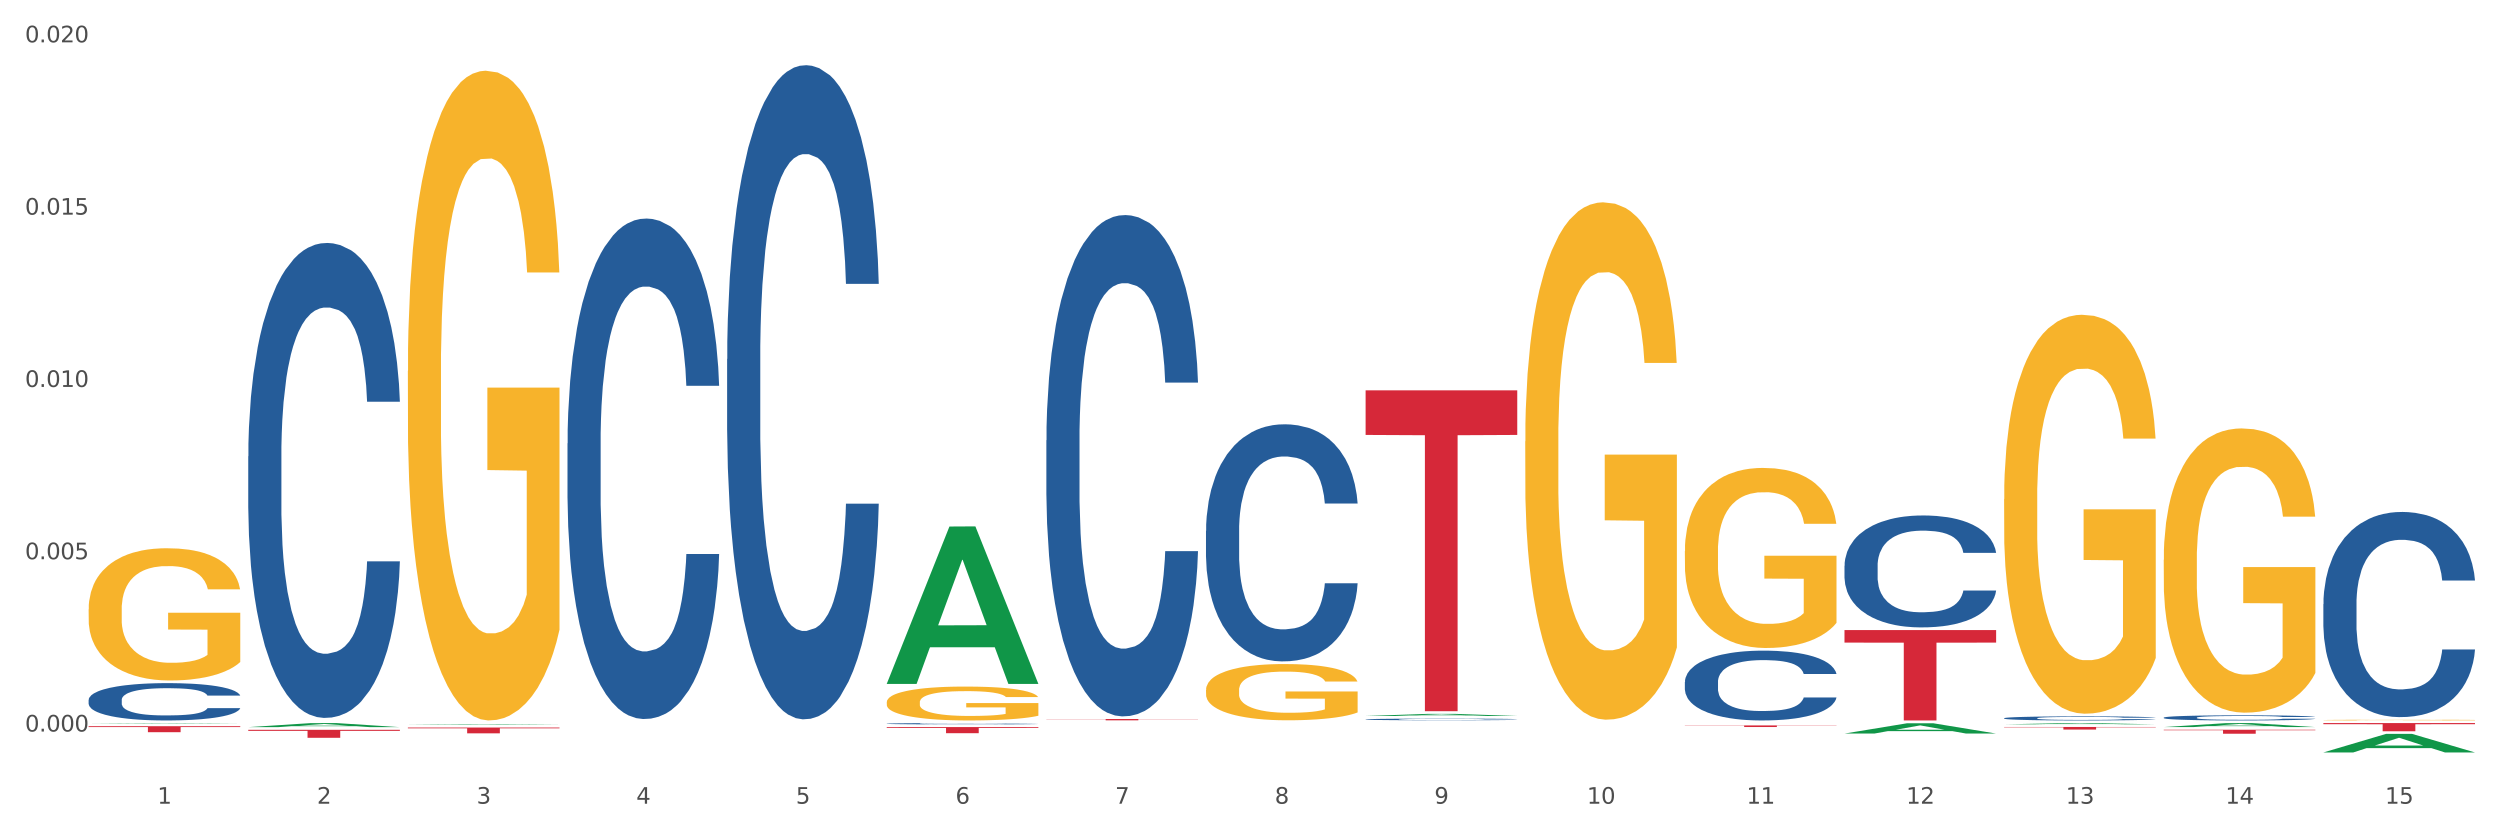 <?xml version="1.0" encoding="utf-8" standalone="no"?>
<!DOCTYPE svg PUBLIC "-//W3C//DTD SVG 1.1//EN"
  "http://www.w3.org/Graphics/SVG/1.1/DTD/svg11.dtd">
<svg xmlns:xlink="http://www.w3.org/1999/xlink" width="1080pt" height="360pt" viewBox="0 0 1080 360" xmlns="http://www.w3.org/2000/svg" version="1.1">
 <rect x="0" y="0" width="1080" height="360" fill="#333333" stroke="none"/>
 <defs>
  <style type="text/css">*{stroke-linejoin: round; stroke-linecap: butt}</style>
 </defs>
 <g id="figure_1">
  <g id="patch_1">
   <path d="M 0 360 
L 1080 360 
L 1080 0 
L 0 0 
z
" style="fill: #ffffff; stroke: #ffffff; stroke-linejoin: miter"/>
  </g>
  <g id="axes_1">
   <g id="matplotlib.axis_1">
    <g id="xtick_1">
     <g id="text_1">
      <!-- 1 -->
      <g style="fill: #4d4d4d" transform="translate(67.984 347.204) scale(0.096 -0.096)">
       <defs>
        <path id="DejaVuSans-31" d="M 794 531 
L 1825 531 
L 1825 4091 
L 703 3866 
L 703 4441 
L 1819 4666 
L 2450 4666 
L 2450 531 
L 3481 531 
L 3481 0 
L 794 0 
L 794 531 
z
" transform="scale(0.016)"/>
       </defs>
       <use xlink:href="#DejaVuSans-31"/>
      </g>
     </g>
    </g>
    <g id="xtick_2">
     <g id="text_2">
      <!-- 2 -->
      <g style="fill: #4d4d4d" transform="translate(136.942 347.204) scale(0.096 -0.096)">
       <defs>
        <path id="DejaVuSans-32" d="M 1228 531 
L 3431 531 
L 3431 0 
L 469 0 
L 469 531 
Q 828 903 1448 1529 
Q 2069 2156 2228 2338 
Q 2531 2678 2651 2914 
Q 2772 3150 2772 3378 
Q 2772 3750 2511 3984 
Q 2250 4219 1831 4219 
Q 1534 4219 1204 4116 
Q 875 4013 500 3803 
L 500 4441 
Q 881 4594 1212 4672 
Q 1544 4750 1819 4750 
Q 2544 4750 2975 4387 
Q 3406 4025 3406 3419 
Q 3406 3131 3298 2873 
Q 3191 2616 2906 2266 
Q 2828 2175 2409 1742 
Q 1991 1309 1228 531 
z
" transform="scale(0.016)"/>
       </defs>
       <use xlink:href="#DejaVuSans-32"/>
      </g>
     </g>
    </g>
    <g id="xtick_3">
     <g id="text_3">
      <!-- 3 -->
      <g style="fill: #4d4d4d" transform="translate(205.899 347.204) scale(0.096 -0.096)">
       <defs>
        <path id="DejaVuSans-33" d="M 2597 2516 
Q 3050 2419 3304 2112 
Q 3559 1806 3559 1356 
Q 3559 666 3084 287 
Q 2609 -91 1734 -91 
Q 1441 -91 1130 -33 
Q 819 25 488 141 
L 488 750 
Q 750 597 1062 519 
Q 1375 441 1716 441 
Q 2309 441 2620 675 
Q 2931 909 2931 1356 
Q 2931 1769 2642 2001 
Q 2353 2234 1838 2234 
L 1294 2234 
L 1294 2753 
L 1863 2753 
Q 2328 2753 2575 2939 
Q 2822 3125 2822 3475 
Q 2822 3834 2567 4026 
Q 2313 4219 1838 4219 
Q 1578 4219 1281 4162 
Q 984 4106 628 3988 
L 628 4550 
Q 988 4650 1302 4700 
Q 1616 4750 1894 4750 
Q 2613 4750 3031 4423 
Q 3450 4097 3450 3541 
Q 3450 3153 3228 2886 
Q 3006 2619 2597 2516 
z
" transform="scale(0.016)"/>
       </defs>
       <use xlink:href="#DejaVuSans-33"/>
      </g>
     </g>
    </g>
    <g id="xtick_4">
     <g id="text_4">
      <!-- 4 -->
      <g style="fill: #4d4d4d" transform="translate(274.857 347.204) scale(0.096 -0.096)">
       <defs>
        <path id="DejaVuSans-34" d="M 2419 4116 
L 825 1625 
L 2419 1625 
L 2419 4116 
z
M 2253 4666 
L 3047 4666 
L 3047 1625 
L 3713 1625 
L 3713 1100 
L 3047 1100 
L 3047 0 
L 2419 0 
L 2419 1100 
L 313 1100 
L 313 1709 
L 2253 4666 
z
" transform="scale(0.016)"/>
       </defs>
       <use xlink:href="#DejaVuSans-34"/>
      </g>
     </g>
    </g>
    <g id="xtick_5">
     <g id="text_5">
      <!-- 5 -->
      <g style="fill: #4d4d4d" transform="translate(343.815 347.204) scale(0.096 -0.096)">
       <defs>
        <path id="DejaVuSans-35" d="M 691 4666 
L 3169 4666 
L 3169 4134 
L 1269 4134 
L 1269 2991 
Q 1406 3038 1543 3061 
Q 1681 3084 1819 3084 
Q 2600 3084 3056 2656 
Q 3513 2228 3513 1497 
Q 3513 744 3044 326 
Q 2575 -91 1722 -91 
Q 1428 -91 1123 -41 
Q 819 9 494 109 
L 494 744 
Q 775 591 1075 516 
Q 1375 441 1709 441 
Q 2250 441 2565 725 
Q 2881 1009 2881 1497 
Q 2881 1984 2565 2268 
Q 2250 2553 1709 2553 
Q 1456 2553 1204 2497 
Q 953 2441 691 2322 
L 691 4666 
z
" transform="scale(0.016)"/>
       </defs>
       <use xlink:href="#DejaVuSans-35"/>
      </g>
     </g>
    </g>
    <g id="xtick_6">
     <g id="text_6">
      <!-- 6 -->
      <g style="fill: #4d4d4d" transform="translate(412.772 347.204) scale(0.096 -0.096)">
       <defs>
        <path id="DejaVuSans-36" d="M 2113 2584 
Q 1688 2584 1439 2293 
Q 1191 2003 1191 1497 
Q 1191 994 1439 701 
Q 1688 409 2113 409 
Q 2538 409 2786 701 
Q 3034 994 3034 1497 
Q 3034 2003 2786 2293 
Q 2538 2584 2113 2584 
z
M 3366 4563 
L 3366 3988 
Q 3128 4100 2886 4159 
Q 2644 4219 2406 4219 
Q 1781 4219 1451 3797 
Q 1122 3375 1075 2522 
Q 1259 2794 1537 2939 
Q 1816 3084 2150 3084 
Q 2853 3084 3261 2657 
Q 3669 2231 3669 1497 
Q 3669 778 3244 343 
Q 2819 -91 2113 -91 
Q 1303 -91 875 529 
Q 447 1150 447 2328 
Q 447 3434 972 4092 
Q 1497 4750 2381 4750 
Q 2619 4750 2861 4703 
Q 3103 4656 3366 4563 
z
" transform="scale(0.016)"/>
       </defs>
       <use xlink:href="#DejaVuSans-36"/>
      </g>
     </g>
    </g>
    <g id="xtick_7">
     <g id="text_7">
      <!-- 7 -->
      <g style="fill: #4d4d4d" transform="translate(481.73 347.204) scale(0.096 -0.096)">
       <defs>
        <path id="DejaVuSans-37" d="M 525 4666 
L 3525 4666 
L 3525 4397 
L 1831 0 
L 1172 0 
L 2766 4134 
L 525 4134 
L 525 4666 
z
" transform="scale(0.016)"/>
       </defs>
       <use xlink:href="#DejaVuSans-37"/>
      </g>
     </g>
    </g>
    <g id="xtick_8">
     <g id="text_8">
      <!-- 8 -->
      <g style="fill: #4d4d4d" transform="translate(550.688 347.204) scale(0.096 -0.096)">
       <defs>
        <path id="DejaVuSans-38" d="M 2034 2216 
Q 1584 2216 1326 1975 
Q 1069 1734 1069 1313 
Q 1069 891 1326 650 
Q 1584 409 2034 409 
Q 2484 409 2743 651 
Q 3003 894 3003 1313 
Q 3003 1734 2745 1975 
Q 2488 2216 2034 2216 
z
M 1403 2484 
Q 997 2584 770 2862 
Q 544 3141 544 3541 
Q 544 4100 942 4425 
Q 1341 4750 2034 4750 
Q 2731 4750 3128 4425 
Q 3525 4100 3525 3541 
Q 3525 3141 3298 2862 
Q 3072 2584 2669 2484 
Q 3125 2378 3379 2068 
Q 3634 1759 3634 1313 
Q 3634 634 3220 271 
Q 2806 -91 2034 -91 
Q 1263 -91 848 271 
Q 434 634 434 1313 
Q 434 1759 690 2068 
Q 947 2378 1403 2484 
z
M 1172 3481 
Q 1172 3119 1398 2916 
Q 1625 2713 2034 2713 
Q 2441 2713 2670 2916 
Q 2900 3119 2900 3481 
Q 2900 3844 2670 4047 
Q 2441 4250 2034 4250 
Q 1625 4250 1398 4047 
Q 1172 3844 1172 3481 
z
" transform="scale(0.016)"/>
       </defs>
       <use xlink:href="#DejaVuSans-38"/>
      </g>
     </g>
    </g>
    <g id="xtick_9">
     <g id="text_9">
      <!-- 9 -->
      <g style="fill: #4d4d4d" transform="translate(619.645 347.204) scale(0.096 -0.096)">
       <defs>
        <path id="DejaVuSans-39" d="M 703 97 
L 703 672 
Q 941 559 1184 500 
Q 1428 441 1663 441 
Q 2288 441 2617 861 
Q 2947 1281 2994 2138 
Q 2813 1869 2534 1725 
Q 2256 1581 1919 1581 
Q 1219 1581 811 2004 
Q 403 2428 403 3163 
Q 403 3881 828 4315 
Q 1253 4750 1959 4750 
Q 2769 4750 3195 4129 
Q 3622 3509 3622 2328 
Q 3622 1225 3098 567 
Q 2575 -91 1691 -91 
Q 1453 -91 1209 -44 
Q 966 3 703 97 
z
M 1959 2075 
Q 2384 2075 2632 2365 
Q 2881 2656 2881 3163 
Q 2881 3666 2632 3958 
Q 2384 4250 1959 4250 
Q 1534 4250 1286 3958 
Q 1038 3666 1038 3163 
Q 1038 2656 1286 2365 
Q 1534 2075 1959 2075 
z
" transform="scale(0.016)"/>
       </defs>
       <use xlink:href="#DejaVuSans-39"/>
      </g>
     </g>
    </g>
    <g id="xtick_10">
     <g id="text_10">
      <!-- 10 -->
      <g style="fill: #4d4d4d" transform="translate(685.549 347.204) scale(0.096 -0.096)">
       <defs>
        <path id="DejaVuSans-30" d="M 2034 4250 
Q 1547 4250 1301 3770 
Q 1056 3291 1056 2328 
Q 1056 1369 1301 889 
Q 1547 409 2034 409 
Q 2525 409 2770 889 
Q 3016 1369 3016 2328 
Q 3016 3291 2770 3770 
Q 2525 4250 2034 4250 
z
M 2034 4750 
Q 2819 4750 3233 4129 
Q 3647 3509 3647 2328 
Q 3647 1150 3233 529 
Q 2819 -91 2034 -91 
Q 1250 -91 836 529 
Q 422 1150 422 2328 
Q 422 3509 836 4129 
Q 1250 4750 2034 4750 
z
" transform="scale(0.016)"/>
       </defs>
       <use xlink:href="#DejaVuSans-31"/>
       <use xlink:href="#DejaVuSans-30" transform="translate(63.623 0)"/>
      </g>
     </g>
    </g>
    <g id="xtick_11">
     <g id="text_11">
      <!-- 11 -->
      <g style="fill: #4d4d4d" transform="translate(754.506 347.204) scale(0.096 -0.096)">
       <use xlink:href="#DejaVuSans-31"/>
       <use xlink:href="#DejaVuSans-31" transform="translate(63.623 0)"/>
      </g>
     </g>
    </g>
    <g id="xtick_12">
     <g id="text_12">
      <!-- 12 -->
      <g style="fill: #4d4d4d" transform="translate(823.464 347.204) scale(0.096 -0.096)">
       <use xlink:href="#DejaVuSans-31"/>
       <use xlink:href="#DejaVuSans-32" transform="translate(63.623 0)"/>
      </g>
     </g>
    </g>
    <g id="xtick_13">
     <g id="text_13">
      <!-- 13 -->
      <g style="fill: #4d4d4d" transform="translate(892.422 347.204) scale(0.096 -0.096)">
       <use xlink:href="#DejaVuSans-31"/>
       <use xlink:href="#DejaVuSans-33" transform="translate(63.623 0)"/>
      </g>
     </g>
    </g>
    <g id="xtick_14">
     <g id="text_14">
      <!-- 14 -->
      <g style="fill: #4d4d4d" transform="translate(961.379 347.204) scale(0.096 -0.096)">
       <use xlink:href="#DejaVuSans-31"/>
       <use xlink:href="#DejaVuSans-34" transform="translate(63.623 0)"/>
      </g>
     </g>
    </g>
    <g id="xtick_15">
     <g id="text_15">
      <!-- 15 -->
      <g style="fill: #4d4d4d" transform="translate(1030.337 347.204) scale(0.096 -0.096)">
       <use xlink:href="#DejaVuSans-31"/>
       <use xlink:href="#DejaVuSans-35" transform="translate(63.623 0)"/>
      </g>
     </g>
    </g>
    <g id="xtick_16"/>
    <g id="xtick_17"/>
    <g id="xtick_18"/>
    <g id="xtick_19"/>
    <g id="xtick_20"/>
    <g id="xtick_21"/>
    <g id="xtick_22"/>
    <g id="xtick_23"/>
    <g id="xtick_24"/>
    <g id="xtick_25"/>
    <g id="xtick_26"/>
    <g id="xtick_27"/>
    <g id="xtick_28"/>
    <g id="xtick_29"/>
   </g>
   <g id="matplotlib.axis_2">
    <g id="ytick_1">
     <g id="text_16">
      <!-- 0.000 -->
      <g style="fill: #4d4d4d" transform="translate(10.8 316.026) scale(0.096 -0.096)">
       <defs>
        <path id="DejaVuSans-2e" d="M 684 794 
L 1344 794 
L 1344 0 
L 684 0 
L 684 794 
z
" transform="scale(0.016)"/>
       </defs>
       <use xlink:href="#DejaVuSans-30"/>
       <use xlink:href="#DejaVuSans-2e" transform="translate(63.623 0)"/>
       <use xlink:href="#DejaVuSans-30" transform="translate(95.41 0)"/>
       <use xlink:href="#DejaVuSans-30" transform="translate(159.033 0)"/>
       <use xlink:href="#DejaVuSans-30" transform="translate(222.656 0)"/>
      </g>
     </g>
    </g>
    <g id="ytick_2">
     <g id="text_17">
      <!-- 0.005 -->
      <g style="fill: #4d4d4d" transform="translate(10.8 241.593) scale(0.096 -0.096)">
       <use xlink:href="#DejaVuSans-30"/>
       <use xlink:href="#DejaVuSans-2e" transform="translate(63.623 0)"/>
       <use xlink:href="#DejaVuSans-30" transform="translate(95.41 0)"/>
       <use xlink:href="#DejaVuSans-30" transform="translate(159.033 0)"/>
       <use xlink:href="#DejaVuSans-35" transform="translate(222.656 0)"/>
      </g>
     </g>
    </g>
    <g id="ytick_3">
     <g id="text_18">
      <!-- 0.010 -->
      <g style="fill: #4d4d4d" transform="translate(10.8 167.161) scale(0.096 -0.096)">
       <use xlink:href="#DejaVuSans-30"/>
       <use xlink:href="#DejaVuSans-2e" transform="translate(63.623 0)"/>
       <use xlink:href="#DejaVuSans-30" transform="translate(95.41 0)"/>
       <use xlink:href="#DejaVuSans-31" transform="translate(159.033 0)"/>
       <use xlink:href="#DejaVuSans-30" transform="translate(222.656 0)"/>
      </g>
     </g>
    </g>
    <g id="ytick_4">
     <g id="text_19">
      <!-- 0.015 -->
      <g style="fill: #4d4d4d" transform="translate(10.8 92.728) scale(0.096 -0.096)">
       <use xlink:href="#DejaVuSans-30"/>
       <use xlink:href="#DejaVuSans-2e" transform="translate(63.623 0)"/>
       <use xlink:href="#DejaVuSans-30" transform="translate(95.41 0)"/>
       <use xlink:href="#DejaVuSans-31" transform="translate(159.033 0)"/>
       <use xlink:href="#DejaVuSans-35" transform="translate(222.656 0)"/>
      </g>
     </g>
    </g>
    <g id="ytick_5">
     <g id="text_20">
      <!-- 0.020 -->
      <g style="fill: #4d4d4d" transform="translate(10.8 18.296) scale(0.096 -0.096)">
       <use xlink:href="#DejaVuSans-30"/>
       <use xlink:href="#DejaVuSans-2e" transform="translate(63.623 0)"/>
       <use xlink:href="#DejaVuSans-30" transform="translate(95.41 0)"/>
       <use xlink:href="#DejaVuSans-32" transform="translate(159.033 0)"/>
       <use xlink:href="#DejaVuSans-30" transform="translate(222.656 0)"/>
      </g>
     </g>
    </g>
    <g id="ytick_6"/>
    <g id="ytick_7"/>
    <g id="ytick_8"/>
    <g id="ytick_9"/>
   </g>
   <g id="PolyCollection_1">
    <path d="M 38.283 312.593 
L 38.351 312.592 
L 65.365 312.379 
L 76.576 312.379 
L 103.793 312.593 
L 90.826 312.593 
L 84.95 312.543 
L 57.058 312.543 
L 56.855 312.544 
L 51.182 312.593 
L 38.283 312.593 
L 38.283 312.593 
L 60.57 312.513 
L 81.438 312.513 
L 71.105 312.424 
L 70.97 312.424 
L 70.835 312.424 
L 60.502 312.513 
L 60.57 312.513 
L 38.283 312.593 
z
" clip-path="url(#p075524cd05)" style="fill: #109648"/>
    <path d="M 107.241 315.264 
L 172.75 315.264 
L 172.75 315.744 
L 146.981 315.747 
L 146.981 318.717 
L 132.855 318.717 
L 132.855 315.747 
L 107.241 315.744 
L 107.241 315.267 
L 107.241 315.264 
z
" clip-path="url(#p075524cd05)" style="fill: #d62839"/>
    <path d="M 176.198 314.3 
L 241.708 314.3 
L 241.708 314.649 
L 215.939 314.651 
L 215.939 316.813 
L 201.812 316.813 
L 201.812 314.651 
L 176.198 314.649 
L 176.198 314.302 
L 176.198 314.3 
z
" clip-path="url(#p075524cd05)" style="fill: #d62839"/>
    <path d="M 383.071 314.081 
L 448.581 314.081 
L 448.581 314.452 
L 422.812 314.455 
L 422.812 316.756 
L 408.685 316.756 
L 408.685 314.455 
L 383.071 314.452 
L 383.071 314.083 
L 383.071 314.081 
z
" clip-path="url(#p075524cd05)" style="fill: #d62839"/>
    <path d="M 452.029 310.617 
L 517.539 310.617 
L 517.539 310.697 
L 491.769 310.697 
L 491.769 311.187 
L 477.643 311.187 
L 477.643 310.697 
L 452.029 310.697 
L 452.029 310.618 
L 452.029 310.617 
z
" clip-path="url(#p075524cd05)" style="fill: #d62839"/>
    <path d="M 589.944 168.626 
L 655.454 168.626 
L 655.454 187.889 
L 629.685 188.019 
L 629.685 307.241 
L 615.558 307.241 
L 615.558 188.019 
L 589.944 187.889 
L 589.944 168.756 
L 589.944 168.626 
z
" clip-path="url(#p075524cd05)" style="fill: #d62839"/>
    <path d="M 727.86 313.382 
L 793.369 313.382 
L 793.369 313.478 
L 767.6 313.479 
L 767.6 314.074 
L 753.474 314.074 
L 753.474 313.479 
L 727.86 313.478 
L 727.86 313.383 
L 727.86 313.382 
z
" clip-path="url(#p075524cd05)" style="fill: #d62839"/>
    <path d="M 796.817 272.178 
L 862.327 272.178 
L 862.327 277.606 
L 836.558 277.643 
L 836.558 311.242 
L 822.431 311.242 
L 822.431 277.643 
L 796.817 277.606 
L 796.817 272.214 
L 796.817 272.178 
z
" clip-path="url(#p075524cd05)" style="fill: #d62839"/>
    <path d="M 865.775 314.052 
L 931.285 314.052 
L 931.285 314.207 
L 905.515 314.208 
L 905.515 315.171 
L 891.389 315.171 
L 891.389 314.208 
L 865.775 314.207 
L 865.775 314.053 
L 865.775 314.052 
z
" clip-path="url(#p075524cd05)" style="fill: #d62839"/>
    <path d="M 1003.69 312.379 
L 1069.2 312.379 
L 1069.2 312.867 
L 1043.431 312.87 
L 1043.431 315.893 
L 1029.304 315.893 
L 1029.304 312.87 
L 1003.69 312.867 
L 1003.69 312.382 
L 1003.69 312.379 
z
" clip-path="url(#p075524cd05)" style="fill: #d62839"/>
    <path d="M 934.733 315.234 
L 1000.242 315.234 
L 1000.242 315.477 
L 974.473 315.478 
L 974.473 316.979 
L 960.347 316.979 
L 960.347 315.478 
L 934.733 315.477 
L 934.733 315.236 
L 934.733 315.234 
z
" clip-path="url(#p075524cd05)" style="fill: #d62839"/>
    <path d="M 38.283 313.73 
L 103.793 313.73 
L 103.793 314.089 
L 78.024 314.091 
L 78.024 316.312 
L 63.897 316.312 
L 63.897 314.091 
L 38.283 314.089 
L 38.283 313.732 
L 38.283 313.73 
z
" clip-path="url(#p075524cd05)" style="fill: #d62839"/>
    <path d="M 38.283 302.36 
L 38.36 302.345 
L 38.36 301.933 
L 38.593 301.373 
L 39.445 300.342 
L 40.529 299.561 
L 42.387 298.648 
L 43.394 298.265 
L 44.71 297.838 
L 47.42 297.146 
L 50.518 296.556 
L 52.686 296.232 
L 54.312 296.026 
L 57.951 295.658 
L 60.042 295.496 
L 62.21 295.363 
L 64.069 295.275 
L 67.166 295.172 
L 69.644 295.128 
L 72.509 295.113 
L 74.91 295.128 
L 78.084 295.187 
L 82.731 295.363 
L 84.512 295.467 
L 86.912 295.643 
L 89.39 295.879 
L 91.403 296.115 
L 93.726 296.453 
L 96.127 296.895 
L 98.45 297.455 
L 100.076 297.971 
L 101.392 298.516 
L 102.554 299.178 
L 103.406 299.9 
L 103.793 300.504 
L 89.622 300.504 
L 89.235 299.959 
L 88.461 299.37 
L 87.686 298.972 
L 86.835 298.648 
L 85.518 298.28 
L 84.357 298.044 
L 82.421 297.764 
L 80.64 297.588 
L 79.169 297.484 
L 77.388 297.396 
L 73.593 297.308 
L 70.883 297.308 
L 69.179 297.337 
L 67.089 297.411 
L 65.308 297.514 
L 63.217 297.691 
L 61.591 297.882 
L 59.965 298.133 
L 59.036 298.309 
L 57.642 298.633 
L 56.712 298.898 
L 55.474 299.355 
L 54.777 299.679 
L 53.538 300.519 
L 52.996 301.137 
L 52.763 301.564 
L 52.608 302.036 
L 52.608 304.334 
L 53.073 305.365 
L 53.46 305.807 
L 54.08 306.307 
L 55.241 306.955 
L 56.945 307.589 
L 58.726 308.045 
L 60.197 308.325 
L 61.591 308.531 
L 62.985 308.694 
L 64.688 308.841 
L 66.082 308.929 
L 68.173 309.018 
L 70.651 309.062 
L 72.587 309.062 
L 76.536 308.988 
L 78.317 308.914 
L 80.02 308.811 
L 81.879 308.649 
L 83.35 308.473 
L 84.202 308.34 
L 85.596 308.06 
L 86.68 307.766 
L 87.609 307.427 
L 88.228 307.132 
L 88.925 306.69 
L 89.467 306.19 
L 89.622 305.924 
L 103.793 305.924 
L 103.483 306.455 
L 102.941 306.97 
L 101.857 307.662 
L 101.005 308.06 
L 99.689 308.546 
L 98.295 308.959 
L 96.359 309.415 
L 94.578 309.754 
L 92.72 310.049 
L 90.706 310.314 
L 87.067 310.682 
L 85.75 310.785 
L 82.963 310.962 
L 80.795 311.065 
L 77.62 311.168 
L 74.368 311.227 
L 70.96 311.242 
L 67.94 311.212 
L 64.611 311.124 
L 62.52 311.035 
L 60.197 310.903 
L 57.487 310.697 
L 54.931 310.446 
L 52.531 310.152 
L 50.285 309.813 
L 48.195 309.43 
L 45.484 308.797 
L 43.471 308.178 
L 42 307.604 
L 40.993 307.117 
L 39.987 306.499 
L 39.445 306.072 
L 38.593 305.041 
L 38.283 304.083 
L 38.283 302.36 
z
" clip-path="url(#p075524cd05)" style="fill: #255c99"/>
    <path d="M 245.156 191.556 
L 245.233 191.359 
L 245.233 185.83 
L 245.466 178.327 
L 246.317 164.505 
L 247.402 154.04 
L 249.26 141.797 
L 250.267 136.664 
L 251.583 130.937 
L 254.293 121.657 
L 257.391 113.759 
L 259.559 109.415 
L 261.185 106.65 
L 264.824 101.714 
L 266.915 99.542 
L 269.083 97.765 
L 270.942 96.58 
L 274.039 95.198 
L 276.517 94.605 
L 279.382 94.408 
L 281.783 94.605 
L 284.957 95.395 
L 289.604 97.765 
L 291.385 99.147 
L 293.785 101.516 
L 296.263 104.676 
L 298.276 107.835 
L 300.599 112.376 
L 303 118.3 
L 305.323 125.803 
L 306.949 132.714 
L 308.265 140.02 
L 309.427 148.906 
L 310.279 158.581 
L 310.666 166.677 
L 296.495 166.677 
L 296.108 159.371 
L 295.334 151.473 
L 294.559 146.141 
L 293.708 141.797 
L 292.391 136.861 
L 291.23 133.702 
L 289.294 129.95 
L 287.513 127.581 
L 286.042 126.198 
L 284.261 125.014 
L 280.466 123.829 
L 277.756 123.829 
L 276.052 124.224 
L 273.962 125.211 
L 272.181 126.593 
L 270.09 128.963 
L 268.464 131.53 
L 266.838 134.886 
L 265.908 137.256 
L 264.515 141.6 
L 263.585 145.154 
L 262.346 151.275 
L 261.65 155.619 
L 260.411 166.874 
L 259.869 175.167 
L 259.636 180.894 
L 259.481 187.212 
L 259.481 218.016 
L 259.946 231.837 
L 260.333 237.761 
L 260.953 244.475 
L 262.114 253.163 
L 263.818 261.653 
L 265.599 267.774 
L 267.07 271.526 
L 268.464 274.291 
L 269.858 276.463 
L 271.561 278.437 
L 272.955 279.622 
L 275.046 280.807 
L 277.524 281.399 
L 279.46 281.399 
L 283.409 280.412 
L 285.19 279.424 
L 286.893 278.042 
L 288.752 275.87 
L 290.223 273.501 
L 291.075 271.724 
L 292.469 267.972 
L 293.553 264.023 
L 294.482 259.481 
L 295.101 255.532 
L 295.798 249.609 
L 296.34 242.895 
L 296.495 239.341 
L 310.666 239.341 
L 310.356 246.449 
L 309.814 253.36 
L 308.73 262.641 
L 307.878 267.972 
L 306.562 274.488 
L 305.168 280.017 
L 303.232 286.138 
L 301.451 290.679 
L 299.593 294.629 
L 297.579 298.183 
L 293.94 303.119 
L 292.623 304.501 
L 289.836 306.871 
L 287.668 308.253 
L 284.493 309.635 
L 281.241 310.425 
L 277.833 310.622 
L 274.813 310.228 
L 271.484 309.043 
L 269.393 307.858 
L 267.07 306.081 
L 264.36 303.317 
L 261.804 299.96 
L 259.404 296.011 
L 257.158 291.469 
L 255.068 286.335 
L 252.357 277.845 
L 250.344 269.552 
L 248.873 261.851 
L 247.866 255.335 
L 246.86 247.042 
L 246.317 241.315 
L 245.466 227.493 
L 245.156 214.659 
L 245.156 191.556 
z
" clip-path="url(#p075524cd05)" style="fill: #255c99"/>
    <path d="M 314.114 155.135 
L 314.191 154.877 
L 314.191 147.651 
L 314.423 137.844 
L 315.275 119.778 
L 316.359 106.1 
L 318.218 90.1 
L 319.224 83.39 
L 320.541 75.906 
L 323.251 63.776 
L 326.348 53.453 
L 328.516 47.775 
L 330.143 44.162 
L 333.782 37.71 
L 335.873 34.872 
L 338.041 32.549 
L 339.899 31 
L 342.997 29.194 
L 345.475 28.42 
L 348.34 28.162 
L 350.74 28.42 
L 353.915 29.452 
L 358.561 32.549 
L 360.342 34.355 
L 362.743 37.452 
L 365.221 41.582 
L 367.234 45.711 
L 369.557 51.646 
L 371.957 59.389 
L 374.28 69.196 
L 375.907 78.228 
L 377.223 87.777 
L 378.384 99.39 
L 379.236 112.036 
L 379.623 122.617 
L 365.453 122.617 
L 365.066 113.068 
L 364.291 102.745 
L 363.517 95.777 
L 362.665 90.1 
L 361.349 83.648 
L 360.187 79.519 
L 358.251 74.615 
L 356.47 71.518 
L 354.999 69.712 
L 353.218 68.163 
L 349.424 66.615 
L 346.714 66.615 
L 345.01 67.131 
L 342.919 68.421 
L 341.138 70.228 
L 339.048 73.325 
L 337.421 76.68 
L 335.795 81.067 
L 334.866 84.164 
L 333.472 89.842 
L 332.543 94.487 
L 331.304 102.487 
L 330.607 108.165 
L 329.368 122.875 
L 328.826 133.714 
L 328.594 141.199 
L 328.439 149.457 
L 328.439 189.717 
L 328.904 207.782 
L 329.291 215.524 
L 329.91 224.299 
L 331.072 235.654 
L 332.775 246.751 
L 334.556 254.752 
L 336.028 259.655 
L 337.421 263.268 
L 338.815 266.107 
L 340.519 268.688 
L 341.913 270.236 
L 344.003 271.785 
L 346.481 272.559 
L 348.417 272.559 
L 352.366 271.269 
L 354.147 269.978 
L 355.851 268.172 
L 357.709 265.333 
L 359.181 262.236 
L 360.032 259.913 
L 361.426 255.01 
L 362.51 249.848 
L 363.44 243.913 
L 364.059 238.751 
L 364.756 231.009 
L 365.298 222.234 
L 365.453 217.589 
L 379.623 217.589 
L 379.314 226.88 
L 378.772 235.912 
L 377.688 248.042 
L 376.836 255.01 
L 375.519 263.526 
L 374.126 270.752 
L 372.19 278.753 
L 370.409 284.688 
L 368.55 289.85 
L 366.537 294.495 
L 362.898 300.947 
L 361.581 302.754 
L 358.793 305.851 
L 356.625 307.657 
L 353.45 309.464 
L 350.198 310.496 
L 346.791 310.754 
L 343.771 310.238 
L 340.441 308.689 
L 338.351 307.141 
L 336.028 304.818 
L 333.317 301.205 
L 330.762 296.818 
L 328.362 291.657 
L 326.116 285.721 
L 324.025 279.011 
L 321.315 267.914 
L 319.302 257.074 
L 317.831 247.009 
L 316.824 238.493 
L 315.817 227.654 
L 315.275 220.17 
L 314.423 202.104 
L 314.114 185.329 
L 314.114 155.135 
z
" clip-path="url(#p075524cd05)" style="fill: #255c99"/>
    <path d="M 383.071 312.632 
L 383.149 312.632 
L 383.149 312.617 
L 383.381 312.598 
L 384.233 312.562 
L 385.317 312.534 
L 387.175 312.502 
L 388.182 312.489 
L 389.498 312.474 
L 392.209 312.45 
L 395.306 312.429 
L 397.474 312.418 
L 399.1 312.411 
L 402.74 312.398 
L 404.83 312.392 
L 406.999 312.387 
L 408.857 312.384 
L 411.954 312.381 
L 414.432 312.379 
L 417.297 312.379 
L 419.698 312.379 
L 422.873 312.381 
L 427.519 312.387 
L 429.3 312.391 
L 431.7 312.397 
L 434.178 312.405 
L 436.192 312.414 
L 438.515 312.426 
L 440.915 312.441 
L 443.238 312.461 
L 444.864 312.479 
L 446.181 312.498 
L 447.342 312.521 
L 448.194 312.546 
L 448.581 312.567 
L 434.411 312.567 
L 434.023 312.548 
L 433.249 312.528 
L 432.475 312.514 
L 431.623 312.502 
L 430.306 312.49 
L 429.145 312.481 
L 427.209 312.471 
L 425.428 312.465 
L 423.957 312.462 
L 422.176 312.459 
L 418.382 312.455 
L 415.671 312.455 
L 413.968 312.456 
L 411.877 312.459 
L 410.096 312.463 
L 408.005 312.469 
L 406.379 312.476 
L 404.753 312.484 
L 403.824 312.491 
L 402.43 312.502 
L 401.501 312.511 
L 400.262 312.527 
L 399.565 312.539 
L 398.326 312.568 
L 397.784 312.59 
L 397.552 312.605 
L 397.397 312.621 
L 397.397 312.702 
L 397.861 312.738 
L 398.248 312.753 
L 398.868 312.771 
L 400.029 312.793 
L 401.733 312.816 
L 403.514 312.832 
L 404.985 312.841 
L 406.379 312.849 
L 407.773 312.854 
L 409.477 312.86 
L 410.87 312.863 
L 412.961 312.866 
L 415.439 312.867 
L 417.375 312.867 
L 421.324 312.865 
L 423.105 312.862 
L 424.809 312.858 
L 426.667 312.853 
L 428.138 312.847 
L 428.99 312.842 
L 430.384 312.832 
L 431.468 312.822 
L 432.397 312.81 
L 433.017 312.8 
L 433.714 312.784 
L 434.256 312.767 
L 434.411 312.757 
L 448.581 312.757 
L 448.271 312.776 
L 447.729 312.794 
L 446.645 312.818 
L 445.793 312.832 
L 444.477 312.849 
L 443.083 312.864 
L 441.147 312.88 
L 439.366 312.892 
L 437.508 312.902 
L 435.495 312.911 
L 431.855 312.924 
L 430.539 312.928 
L 427.751 312.934 
L 425.583 312.937 
L 422.408 312.941 
L 419.156 312.943 
L 415.749 312.944 
L 412.729 312.943 
L 409.399 312.94 
L 407.308 312.936 
L 404.985 312.932 
L 402.275 312.925 
L 399.72 312.916 
L 397.319 312.905 
L 395.074 312.894 
L 392.983 312.88 
L 390.273 312.858 
L 388.259 312.836 
L 386.788 312.816 
L 385.782 312.799 
L 384.775 312.777 
L 384.233 312.763 
L 383.381 312.726 
L 383.071 312.693 
L 383.071 312.632 
z
" clip-path="url(#p075524cd05)" style="fill: #255c99"/>
    <path d="M 38.283 263.242 
L 38.36 263.19 
L 38.36 261.312 
L 38.515 259.694 
L 39.288 255.781 
L 40.449 252.546 
L 41.299 250.824 
L 42.15 249.415 
L 43.156 248.006 
L 44.393 246.545 
L 46.636 244.406 
L 48.028 243.31 
L 49.73 242.162 
L 52.824 240.492 
L 55.066 239.553 
L 57.387 238.77 
L 61.177 237.831 
L 63.652 237.414 
L 66.281 237.101 
L 69.452 236.892 
L 71.85 236.84 
L 77.109 236.996 
L 81.595 237.466 
L 83.761 237.831 
L 86.545 238.457 
L 88.015 238.875 
L 90.412 239.71 
L 92.887 240.805 
L 94.589 241.745 
L 97.141 243.519 
L 99.075 245.293 
L 100.854 247.484 
L 101.782 248.997 
L 102.478 250.406 
L 103.097 252.024 
L 103.715 254.581 
L 89.794 254.581 
L 89.252 252.754 
L 88.401 251.032 
L 87.164 249.363 
L 86.081 248.319 
L 84.225 247.015 
L 82.523 246.18 
L 80.744 245.554 
L 78.579 245.032 
L 76.877 244.771 
L 74.48 244.562 
L 69.762 244.614 
L 66.591 245.032 
L 64.425 245.554 
L 63.033 246.023 
L 61.795 246.545 
L 60.403 247.276 
L 58.779 248.371 
L 57.619 249.363 
L 56.459 250.615 
L 55.531 251.867 
L 54.68 253.328 
L 53.984 254.894 
L 53.442 256.511 
L 52.978 258.494 
L 52.592 261.781 
L 52.592 268.93 
L 52.746 270.548 
L 53.133 272.687 
L 53.597 274.305 
L 54.37 276.235 
L 55.066 277.54 
L 56.381 279.418 
L 57.851 280.983 
L 59.011 281.975 
L 60.171 282.81 
L 62.182 283.958 
L 64.425 284.897 
L 66.359 285.471 
L 68.988 285.993 
L 70.767 286.201 
L 72.314 286.306 
L 76.104 286.306 
L 78.811 286.149 
L 81.827 285.784 
L 84.148 285.314 
L 86.081 284.74 
L 88.247 283.801 
L 89.639 282.914 
L 89.639 272.009 
L 72.623 271.956 
L 72.623 264.703 
L 103.793 264.703 
L 103.793 285.993 
L 102.478 287.088 
L 101.008 288.08 
L 99.462 288.967 
L 97.141 290.063 
L 94.357 291.106 
L 91.882 291.837 
L 89.252 292.463 
L 86.159 293.037 
L 82.137 293.559 
L 79.662 293.767 
L 76.568 293.924 
L 72.933 293.976 
L 69.762 293.872 
L 66.668 293.611 
L 63.42 293.141 
L 60.248 292.463 
L 57.851 291.785 
L 55.453 290.95 
L 52.901 289.854 
L 50.89 288.81 
L 49.343 287.871 
L 47.642 286.671 
L 45.785 285.106 
L 44.393 283.697 
L 43.156 282.236 
L 41.841 280.357 
L 40.913 278.74 
L 39.985 276.705 
L 39.443 275.192 
L 38.824 272.843 
L 38.36 269.556 
L 38.283 263.242 
z
" clip-path="url(#p075524cd05)" style="fill: #f7b32b"/>
    <path d="M 452.029 190.217 
L 452.106 190.019 
L 452.106 184.481 
L 452.339 176.965 
L 453.19 163.121 
L 454.275 152.638 
L 456.133 140.375 
L 457.14 135.233 
L 458.456 129.497 
L 461.166 120.202 
L 464.264 112.29 
L 466.432 107.939 
L 468.058 105.17 
L 471.697 100.225 
L 473.788 98.05 
L 475.956 96.27 
L 477.815 95.083 
L 480.912 93.699 
L 483.39 93.105 
L 486.255 92.907 
L 488.656 93.105 
L 491.83 93.896 
L 496.476 96.27 
L 498.257 97.654 
L 500.658 100.028 
L 503.136 103.192 
L 505.149 106.357 
L 507.472 110.906 
L 509.873 116.839 
L 512.196 124.355 
L 513.822 131.277 
L 515.138 138.595 
L 516.3 147.496 
L 517.152 157.187 
L 517.539 165.296 
L 503.368 165.296 
L 502.981 157.978 
L 502.207 150.067 
L 501.432 144.727 
L 500.581 140.375 
L 499.264 135.431 
L 498.103 132.266 
L 496.167 128.508 
L 494.386 126.135 
L 492.914 124.751 
L 491.133 123.564 
L 487.339 122.377 
L 484.629 122.377 
L 482.925 122.773 
L 480.835 123.762 
L 479.054 125.146 
L 476.963 127.52 
L 475.337 130.091 
L 473.711 133.453 
L 472.781 135.826 
L 471.388 140.178 
L 470.458 143.738 
L 469.219 149.869 
L 468.523 154.22 
L 467.284 165.494 
L 466.742 173.801 
L 466.509 179.537 
L 466.354 185.866 
L 466.354 216.72 
L 466.819 230.565 
L 467.206 236.498 
L 467.826 243.223 
L 468.987 251.925 
L 470.691 260.43 
L 472.472 266.561 
L 473.943 270.319 
L 475.337 273.088 
L 476.731 275.264 
L 478.434 277.242 
L 479.828 278.428 
L 481.919 279.615 
L 484.397 280.208 
L 486.333 280.208 
L 490.282 279.22 
L 492.063 278.231 
L 493.766 276.846 
L 495.625 274.671 
L 497.096 272.297 
L 497.948 270.517 
L 499.342 266.759 
L 500.426 262.804 
L 501.355 258.255 
L 501.974 254.299 
L 502.671 248.365 
L 503.213 241.641 
L 503.368 238.081 
L 517.539 238.081 
L 517.229 245.201 
L 516.687 252.123 
L 515.603 261.419 
L 514.751 266.759 
L 513.435 273.286 
L 512.041 278.824 
L 510.105 284.955 
L 508.324 289.504 
L 506.466 293.46 
L 504.452 297.02 
L 500.813 301.965 
L 499.496 303.349 
L 496.709 305.723 
L 494.541 307.107 
L 491.366 308.492 
L 488.114 309.283 
L 484.706 309.48 
L 481.686 309.085 
L 478.357 307.898 
L 476.266 306.712 
L 473.943 304.931 
L 471.233 302.162 
L 468.677 298.8 
L 466.277 294.844 
L 464.031 290.295 
L 461.941 285.153 
L 459.23 276.648 
L 457.217 268.341 
L 455.746 260.628 
L 454.739 254.101 
L 453.733 245.794 
L 453.19 240.058 
L 452.339 226.214 
L 452.029 213.358 
L 452.029 190.217 
z
" clip-path="url(#p075524cd05)" style="fill: #255c99"/>
    <path d="M 520.987 229.32 
L 521.064 229.226 
L 521.064 226.607 
L 521.296 223.052 
L 522.148 216.504 
L 523.232 211.546 
L 525.091 205.746 
L 526.097 203.314 
L 527.414 200.601 
L 530.124 196.204 
L 533.221 192.462 
L 535.389 190.404 
L 537.016 189.095 
L 540.655 186.756 
L 542.746 185.727 
L 544.914 184.885 
L 546.772 184.324 
L 549.87 183.669 
L 552.348 183.388 
L 555.213 183.295 
L 557.613 183.388 
L 560.788 183.763 
L 565.434 184.885 
L 567.215 185.54 
L 569.616 186.663 
L 572.094 188.159 
L 574.107 189.656 
L 576.43 191.808 
L 578.83 194.614 
L 581.153 198.169 
L 582.78 201.443 
L 584.096 204.904 
L 585.257 209.114 
L 586.109 213.697 
L 586.496 217.533 
L 572.326 217.533 
L 571.939 214.072 
L 571.164 210.33 
L 570.39 207.804 
L 569.538 205.746 
L 568.222 203.407 
L 567.06 201.911 
L 565.124 200.133 
L 563.343 199.011 
L 561.872 198.356 
L 560.091 197.795 
L 556.297 197.233 
L 553.587 197.233 
L 551.883 197.42 
L 549.792 197.888 
L 548.011 198.543 
L 545.921 199.666 
L 544.294 200.882 
L 542.668 202.472 
L 541.739 203.594 
L 540.345 205.652 
L 539.416 207.336 
L 538.177 210.236 
L 537.48 212.294 
L 536.241 217.626 
L 535.699 221.555 
L 535.467 224.268 
L 535.312 227.262 
L 535.312 241.855 
L 535.777 248.403 
L 536.164 251.21 
L 536.783 254.39 
L 537.945 258.506 
L 539.648 262.529 
L 541.429 265.429 
L 542.901 267.206 
L 544.294 268.516 
L 545.688 269.545 
L 547.392 270.48 
L 548.786 271.041 
L 550.876 271.603 
L 553.354 271.883 
L 555.29 271.883 
L 559.239 271.416 
L 561.02 270.948 
L 562.724 270.293 
L 564.582 269.264 
L 566.054 268.142 
L 566.905 267.3 
L 568.299 265.522 
L 569.383 263.651 
L 570.313 261.5 
L 570.932 259.629 
L 571.629 256.822 
L 572.171 253.642 
L 572.326 251.958 
L 586.496 251.958 
L 586.187 255.326 
L 585.645 258.6 
L 584.561 262.996 
L 583.709 265.522 
L 582.392 268.609 
L 580.999 271.229 
L 579.063 274.128 
L 577.282 276.28 
L 575.423 278.151 
L 573.41 279.835 
L 569.77 282.173 
L 568.454 282.828 
L 565.666 283.951 
L 563.498 284.606 
L 560.323 285.261 
L 557.071 285.635 
L 553.664 285.728 
L 550.644 285.541 
L 547.314 284.98 
L 545.224 284.419 
L 542.901 283.577 
L 540.19 282.267 
L 537.635 280.677 
L 535.235 278.806 
L 532.989 276.654 
L 530.898 274.222 
L 528.188 270.2 
L 526.175 266.271 
L 524.703 262.622 
L 523.697 259.535 
L 522.69 255.606 
L 522.148 252.893 
L 521.296 246.345 
L 520.987 240.265 
L 520.987 229.32 
z
" clip-path="url(#p075524cd05)" style="fill: #255c99"/>
    <path d="M 589.944 310.766 
L 590.022 310.765 
L 590.022 310.746 
L 590.254 310.721 
L 591.106 310.675 
L 592.19 310.64 
L 594.048 310.6 
L 595.055 310.582 
L 596.371 310.563 
L 599.082 310.532 
L 602.179 310.506 
L 604.347 310.492 
L 605.973 310.482 
L 609.613 310.466 
L 611.703 310.459 
L 613.872 310.453 
L 615.73 310.449 
L 618.827 310.444 
L 621.305 310.442 
L 624.17 310.441 
L 626.571 310.442 
L 629.746 310.445 
L 634.392 310.453 
L 636.173 310.457 
L 638.573 310.465 
L 641.051 310.476 
L 643.064 310.486 
L 645.388 310.501 
L 647.788 310.521 
L 650.111 310.546 
L 651.737 310.569 
L 653.054 310.594 
L 654.215 310.623 
L 655.067 310.656 
L 655.454 310.683 
L 641.283 310.683 
L 640.896 310.658 
L 640.122 310.632 
L 639.348 310.614 
L 638.496 310.6 
L 637.179 310.583 
L 636.018 310.573 
L 634.082 310.56 
L 632.301 310.552 
L 630.83 310.547 
L 629.049 310.544 
L 625.255 310.54 
L 622.544 310.54 
L 620.841 310.541 
L 618.75 310.544 
L 616.969 310.549 
L 614.878 310.557 
L 613.252 310.565 
L 611.626 310.576 
L 610.697 310.584 
L 609.303 310.599 
L 608.374 310.611 
L 607.135 310.631 
L 606.438 310.646 
L 605.199 310.683 
L 604.657 310.711 
L 604.425 310.73 
L 604.27 310.751 
L 604.27 310.854 
L 604.734 310.9 
L 605.121 310.92 
L 605.741 310.942 
L 606.902 310.971 
L 608.606 310.999 
L 610.387 311.02 
L 611.858 311.032 
L 613.252 311.042 
L 614.646 311.049 
L 616.35 311.055 
L 617.743 311.059 
L 619.834 311.063 
L 622.312 311.065 
L 624.248 311.065 
L 628.197 311.062 
L 629.978 311.059 
L 631.682 311.054 
L 633.54 311.047 
L 635.011 311.039 
L 635.863 311.033 
L 637.257 311.02 
L 638.341 311.007 
L 639.27 310.992 
L 639.89 310.979 
L 640.587 310.959 
L 641.129 310.937 
L 641.283 310.925 
L 655.454 310.925 
L 655.144 310.949 
L 654.602 310.972 
L 653.518 311.003 
L 652.666 311.02 
L 651.35 311.042 
L 649.956 311.061 
L 648.02 311.081 
L 646.239 311.096 
L 644.381 311.109 
L 642.368 311.121 
L 638.728 311.138 
L 637.412 311.142 
L 634.624 311.15 
L 632.456 311.155 
L 629.281 311.159 
L 626.029 311.162 
L 622.622 311.163 
L 619.602 311.161 
L 616.272 311.157 
L 614.181 311.154 
L 611.858 311.148 
L 609.148 311.138 
L 606.593 311.127 
L 604.192 311.114 
L 601.947 311.099 
L 599.856 311.082 
L 597.146 311.053 
L 595.132 311.026 
L 593.661 311 
L 592.654 310.978 
L 591.648 310.951 
L 591.106 310.932 
L 590.254 310.885 
L 589.944 310.843 
L 589.944 310.766 
z
" clip-path="url(#p075524cd05)" style="fill: #255c99"/>
    <path d="M 727.86 294.63 
L 727.937 294.603 
L 727.937 293.831 
L 728.169 292.784 
L 729.021 290.856 
L 730.105 289.396 
L 731.964 287.688 
L 732.97 286.972 
L 734.287 286.173 
L 736.997 284.878 
L 740.094 283.776 
L 742.262 283.17 
L 743.889 282.784 
L 747.528 282.096 
L 749.619 281.793 
L 751.787 281.545 
L 753.645 281.379 
L 756.743 281.187 
L 759.221 281.104 
L 762.086 281.076 
L 764.486 281.104 
L 767.661 281.214 
L 772.307 281.545 
L 774.088 281.738 
L 776.489 282.068 
L 778.967 282.509 
L 780.98 282.95 
L 783.303 283.583 
L 785.703 284.41 
L 788.026 285.457 
L 789.652 286.421 
L 790.969 287.44 
L 792.13 288.68 
L 792.982 290.03 
L 793.369 291.159 
L 779.199 291.159 
L 778.812 290.14 
L 778.037 289.038 
L 777.263 288.294 
L 776.411 287.688 
L 775.095 286.999 
L 773.933 286.558 
L 771.997 286.035 
L 770.216 285.704 
L 768.745 285.512 
L 766.964 285.346 
L 763.17 285.181 
L 760.46 285.181 
L 758.756 285.236 
L 756.665 285.374 
L 754.884 285.567 
L 752.794 285.897 
L 751.167 286.255 
L 749.541 286.724 
L 748.612 287.054 
L 747.218 287.66 
L 746.289 288.156 
L 745.05 289.01 
L 744.353 289.616 
L 743.114 291.187 
L 742.572 292.344 
L 742.34 293.143 
L 742.185 294.024 
L 742.185 298.322 
L 742.65 300.25 
L 743.037 301.076 
L 743.656 302.013 
L 744.818 303.225 
L 746.521 304.41 
L 748.302 305.264 
L 749.774 305.787 
L 751.167 306.173 
L 752.561 306.476 
L 754.265 306.751 
L 755.659 306.917 
L 757.749 307.082 
L 760.227 307.165 
L 762.163 307.165 
L 766.112 307.027 
L 767.893 306.889 
L 769.597 306.696 
L 771.455 306.393 
L 772.927 306.063 
L 773.778 305.815 
L 775.172 305.291 
L 776.256 304.74 
L 777.186 304.107 
L 777.805 303.556 
L 778.502 302.729 
L 779.044 301.793 
L 779.199 301.297 
L 793.369 301.297 
L 793.06 302.289 
L 792.518 303.253 
L 791.433 304.547 
L 790.582 305.291 
L 789.265 306.2 
L 787.871 306.972 
L 785.936 307.826 
L 784.155 308.459 
L 782.296 309.01 
L 780.283 309.506 
L 776.643 310.195 
L 775.327 310.388 
L 772.539 310.718 
L 770.371 310.911 
L 767.196 311.104 
L 763.944 311.214 
L 760.537 311.242 
L 757.517 311.187 
L 754.187 311.021 
L 752.097 310.856 
L 749.774 310.608 
L 747.063 310.222 
L 744.508 309.754 
L 742.108 309.203 
L 739.862 308.57 
L 737.771 307.853 
L 735.061 306.669 
L 733.048 305.512 
L 731.576 304.437 
L 730.57 303.528 
L 729.563 302.371 
L 729.021 301.572 
L 728.169 299.644 
L 727.86 297.853 
L 727.86 294.63 
z
" clip-path="url(#p075524cd05)" style="fill: #255c99"/>
    <path d="M 796.817 244.409 
L 796.895 244.365 
L 796.895 243.128 
L 797.127 241.45 
L 797.979 238.358 
L 799.063 236.017 
L 800.921 233.279 
L 801.928 232.131 
L 803.244 230.85 
L 805.955 228.774 
L 809.052 227.008 
L 811.22 226.036 
L 812.846 225.418 
L 816.486 224.314 
L 818.576 223.828 
L 820.745 223.43 
L 822.603 223.165 
L 825.7 222.856 
L 828.178 222.724 
L 831.043 222.679 
L 833.444 222.724 
L 836.619 222.9 
L 841.265 223.43 
L 843.046 223.739 
L 845.446 224.269 
L 847.924 224.976 
L 849.937 225.683 
L 852.261 226.699 
L 854.661 228.023 
L 856.984 229.702 
L 858.61 231.248 
L 859.927 232.882 
L 861.088 234.869 
L 861.94 237.033 
L 862.327 238.844 
L 848.156 238.844 
L 847.769 237.21 
L 846.995 235.443 
L 846.221 234.251 
L 845.369 233.279 
L 844.052 232.175 
L 842.891 231.468 
L 840.955 230.629 
L 839.174 230.099 
L 837.703 229.79 
L 835.922 229.525 
L 832.127 229.26 
L 829.417 229.26 
L 827.714 229.348 
L 825.623 229.569 
L 823.842 229.878 
L 821.751 230.408 
L 820.125 230.983 
L 818.499 231.733 
L 817.57 232.263 
L 816.176 233.235 
L 815.247 234.03 
L 814.008 235.399 
L 813.311 236.371 
L 812.072 238.888 
L 811.53 240.743 
L 811.298 242.024 
L 811.143 243.437 
L 811.143 250.327 
L 811.607 253.419 
L 811.994 254.744 
L 812.614 256.245 
L 813.775 258.189 
L 815.479 260.088 
L 817.26 261.457 
L 818.731 262.296 
L 820.125 262.914 
L 821.519 263.4 
L 823.222 263.842 
L 824.616 264.107 
L 826.707 264.372 
L 829.185 264.504 
L 831.121 264.504 
L 835.07 264.283 
L 836.851 264.063 
L 838.555 263.753 
L 840.413 263.268 
L 841.884 262.738 
L 842.736 262.34 
L 844.13 261.501 
L 845.214 260.618 
L 846.143 259.602 
L 846.763 258.719 
L 847.46 257.394 
L 848.002 255.892 
L 848.156 255.097 
L 862.327 255.097 
L 862.017 256.687 
L 861.475 258.233 
L 860.391 260.309 
L 859.539 261.501 
L 858.223 262.959 
L 856.829 264.195 
L 854.893 265.564 
L 853.112 266.58 
L 851.254 267.463 
L 849.241 268.258 
L 845.601 269.363 
L 844.285 269.672 
L 841.497 270.202 
L 839.329 270.511 
L 836.154 270.82 
L 832.902 270.997 
L 829.495 271.041 
L 826.475 270.952 
L 823.145 270.687 
L 821.054 270.423 
L 818.731 270.025 
L 816.021 269.407 
L 813.466 268.656 
L 811.065 267.773 
L 808.82 266.757 
L 806.729 265.608 
L 804.019 263.709 
L 802.005 261.854 
L 800.534 260.132 
L 799.527 258.674 
L 798.521 256.819 
L 797.979 255.539 
L 797.127 252.447 
L 796.817 249.576 
L 796.817 244.409 
z
" clip-path="url(#p075524cd05)" style="fill: #255c99"/>
    <path d="M 1003.69 260.987 
L 1003.768 260.906 
L 1003.768 258.639 
L 1004 255.564 
L 1004.852 249.897 
L 1005.936 245.607 
L 1007.794 240.589 
L 1008.801 238.484 
L 1010.117 236.137 
L 1012.828 232.333 
L 1015.925 229.095 
L 1018.093 227.314 
L 1019.719 226.181 
L 1023.359 224.157 
L 1025.449 223.267 
L 1027.618 222.538 
L 1029.476 222.053 
L 1032.573 221.486 
L 1035.051 221.243 
L 1037.916 221.162 
L 1040.317 221.243 
L 1043.492 221.567 
L 1048.138 222.538 
L 1049.919 223.105 
L 1052.319 224.076 
L 1054.797 225.371 
L 1056.81 226.667 
L 1059.133 228.528 
L 1061.534 230.957 
L 1063.857 234.032 
L 1065.483 236.865 
L 1066.8 239.86 
L 1067.961 243.503 
L 1068.813 247.469 
L 1069.2 250.788 
L 1055.029 250.788 
L 1054.642 247.793 
L 1053.868 244.555 
L 1053.094 242.37 
L 1052.242 240.589 
L 1050.925 238.565 
L 1049.764 237.27 
L 1047.828 235.732 
L 1046.047 234.761 
L 1044.576 234.194 
L 1042.795 233.709 
L 1039 233.223 
L 1036.29 233.223 
L 1034.587 233.385 
L 1032.496 233.79 
L 1030.715 234.356 
L 1028.624 235.328 
L 1026.998 236.38 
L 1025.372 237.756 
L 1024.443 238.727 
L 1023.049 240.508 
L 1022.12 241.965 
L 1020.881 244.474 
L 1020.184 246.255 
L 1018.945 250.869 
L 1018.403 254.268 
L 1018.171 256.616 
L 1018.016 259.206 
L 1018.016 271.833 
L 1018.48 277.499 
L 1018.867 279.928 
L 1019.487 282.68 
L 1020.648 286.241 
L 1022.352 289.722 
L 1024.133 292.231 
L 1025.604 293.769 
L 1026.998 294.902 
L 1028.392 295.793 
L 1030.095 296.602 
L 1031.489 297.088 
L 1033.58 297.573 
L 1036.058 297.816 
L 1037.994 297.816 
L 1041.943 297.411 
L 1043.724 297.007 
L 1045.428 296.44 
L 1047.286 295.55 
L 1048.757 294.578 
L 1049.609 293.85 
L 1051.003 292.312 
L 1052.087 290.693 
L 1053.016 288.831 
L 1053.636 287.213 
L 1054.333 284.784 
L 1054.875 282.032 
L 1055.029 280.575 
L 1069.2 280.575 
L 1068.89 283.489 
L 1068.348 286.322 
L 1067.264 290.127 
L 1066.412 292.312 
L 1065.096 294.983 
L 1063.702 297.25 
L 1061.766 299.759 
L 1059.985 301.621 
L 1058.127 303.239 
L 1056.114 304.696 
L 1052.474 306.72 
L 1051.158 307.287 
L 1048.37 308.258 
L 1046.202 308.825 
L 1043.027 309.391 
L 1039.775 309.715 
L 1036.368 309.796 
L 1033.348 309.634 
L 1030.018 309.148 
L 1027.927 308.663 
L 1025.604 307.934 
L 1022.894 306.801 
L 1020.339 305.425 
L 1017.938 303.806 
L 1015.693 301.944 
L 1013.602 299.84 
L 1010.892 296.359 
L 1008.878 292.96 
L 1007.407 289.803 
L 1006.4 287.132 
L 1005.394 283.732 
L 1004.852 281.385 
L 1004 275.719 
L 1003.69 270.457 
L 1003.69 260.987 
z
" clip-path="url(#p075524cd05)" style="fill: #255c99"/>
    <path d="M 107.241 197.151 
L 107.318 196.964 
L 107.318 191.717 
L 107.55 184.597 
L 108.402 171.48 
L 109.486 161.548 
L 111.345 149.93 
L 112.351 145.058 
L 113.668 139.624 
L 116.378 130.817 
L 119.475 123.321 
L 121.644 119.199 
L 123.27 116.575 
L 126.909 111.891 
L 129 109.829 
L 131.168 108.143 
L 133.026 107.019 
L 136.124 105.707 
L 138.602 105.145 
L 141.467 104.957 
L 143.867 105.145 
L 147.042 105.894 
L 151.688 108.143 
L 153.469 109.455 
L 155.87 111.703 
L 158.348 114.702 
L 160.361 117.7 
L 162.684 122.01 
L 165.084 127.631 
L 167.407 134.752 
L 169.034 141.31 
L 170.35 148.244 
L 171.511 156.676 
L 172.363 165.858 
L 172.75 173.541 
L 158.58 173.541 
L 158.193 166.608 
L 157.418 159.112 
L 156.644 154.053 
L 155.792 149.93 
L 154.476 145.245 
L 153.314 142.247 
L 151.378 138.687 
L 149.597 136.438 
L 148.126 135.127 
L 146.345 134.002 
L 142.551 132.878 
L 139.841 132.878 
L 138.137 133.253 
L 136.046 134.19 
L 134.265 135.501 
L 132.175 137.75 
L 130.549 140.186 
L 128.922 143.372 
L 127.993 145.62 
L 126.599 149.743 
L 125.67 153.116 
L 124.431 158.925 
L 123.734 163.047 
L 122.495 173.728 
L 121.953 181.598 
L 121.721 187.033 
L 121.566 193.029 
L 121.566 222.261 
L 122.031 235.378 
L 122.418 241 
L 123.037 247.371 
L 124.199 255.616 
L 125.902 263.674 
L 127.683 269.483 
L 129.155 273.043 
L 130.549 275.666 
L 131.942 277.728 
L 133.646 279.601 
L 135.04 280.726 
L 137.13 281.85 
L 139.608 282.412 
L 141.544 282.412 
L 145.493 281.475 
L 147.274 280.538 
L 148.978 279.227 
L 150.836 277.165 
L 152.308 274.917 
L 153.159 273.23 
L 154.553 269.67 
L 155.637 265.922 
L 156.567 261.612 
L 157.186 257.865 
L 157.883 252.243 
L 158.425 245.872 
L 158.58 242.499 
L 172.75 242.499 
L 172.441 249.245 
L 171.899 255.803 
L 170.815 264.611 
L 169.963 269.67 
L 168.646 275.854 
L 167.253 281.101 
L 165.317 286.91 
L 163.536 291.219 
L 161.677 294.967 
L 159.664 298.34 
L 156.025 303.025 
L 154.708 304.336 
L 151.92 306.585 
L 149.752 307.897 
L 146.577 309.209 
L 143.325 309.958 
L 139.918 310.145 
L 136.898 309.771 
L 133.568 308.646 
L 131.478 307.522 
L 129.155 305.836 
L 126.444 303.212 
L 123.889 300.027 
L 121.489 296.279 
L 119.243 291.969 
L 117.152 287.097 
L 114.442 279.039 
L 112.429 271.169 
L 110.958 263.861 
L 109.951 257.677 
L 108.944 249.807 
L 108.402 244.373 
L 107.55 231.256 
L 107.241 219.076 
L 107.241 197.151 
z
" clip-path="url(#p075524cd05)" style="fill: #255c99"/>
    <path d="M 934.733 310.014 
L 934.81 310.012 
L 934.81 309.954 
L 935.042 309.877 
L 935.894 309.735 
L 936.978 309.627 
L 938.837 309.5 
L 939.843 309.447 
L 941.16 309.388 
L 943.87 309.293 
L 946.967 309.211 
L 949.135 309.166 
L 950.762 309.138 
L 954.401 309.087 
L 956.492 309.064 
L 958.66 309.046 
L 960.518 309.034 
L 963.616 309.02 
L 966.094 309.014 
L 968.959 309.011 
L 971.359 309.014 
L 974.534 309.022 
L 979.18 309.046 
L 980.961 309.06 
L 983.362 309.085 
L 985.839 309.117 
L 987.853 309.15 
L 990.176 309.197 
L 992.576 309.258 
L 994.899 309.335 
L 996.525 309.407 
L 997.842 309.482 
L 999.003 309.574 
L 999.855 309.673 
L 1000.242 309.757 
L 986.072 309.757 
L 985.685 309.682 
L 984.91 309.6 
L 984.136 309.545 
L 983.284 309.5 
L 981.968 309.449 
L 980.806 309.417 
L 978.87 309.378 
L 977.089 309.354 
L 975.618 309.339 
L 973.837 309.327 
L 970.043 309.315 
L 967.333 309.315 
L 965.629 309.319 
L 963.538 309.329 
L 961.757 309.343 
L 959.667 309.368 
L 958.04 309.394 
L 956.414 309.429 
L 955.485 309.453 
L 954.091 309.498 
L 953.162 309.535 
L 951.923 309.598 
L 951.226 309.643 
L 949.987 309.759 
L 949.445 309.845 
L 949.213 309.904 
L 949.058 309.969 
L 949.058 310.286 
L 949.523 310.429 
L 949.91 310.49 
L 950.529 310.559 
L 951.691 310.649 
L 953.394 310.737 
L 955.175 310.8 
L 956.647 310.838 
L 958.04 310.867 
L 959.434 310.889 
L 961.138 310.91 
L 962.532 310.922 
L 964.622 310.934 
L 967.1 310.94 
L 969.036 310.94 
L 972.985 310.93 
L 974.766 310.92 
L 976.47 310.906 
L 978.328 310.883 
L 979.8 310.859 
L 980.651 310.84 
L 982.045 310.802 
L 983.129 310.761 
L 984.058 310.714 
L 984.678 310.673 
L 985.375 310.612 
L 985.917 310.543 
L 986.072 310.506 
L 1000.242 310.506 
L 999.933 310.58 
L 999.391 310.651 
L 998.306 310.747 
L 997.455 310.802 
L 996.138 310.869 
L 994.744 310.926 
L 992.809 310.989 
L 991.028 311.036 
L 989.169 311.077 
L 987.156 311.113 
L 983.516 311.164 
L 982.2 311.179 
L 979.412 311.203 
L 977.244 311.217 
L 974.069 311.232 
L 970.817 311.24 
L 967.41 311.242 
L 964.39 311.238 
L 961.06 311.225 
L 958.97 311.213 
L 956.647 311.195 
L 953.936 311.166 
L 951.381 311.132 
L 948.981 311.091 
L 946.735 311.044 
L 944.644 310.991 
L 941.934 310.904 
L 939.921 310.818 
L 938.449 310.739 
L 937.443 310.671 
L 936.436 310.586 
L 935.894 310.527 
L 935.042 310.384 
L 934.733 310.252 
L 934.733 310.014 
z
" clip-path="url(#p075524cd05)" style="fill: #255c99"/>
    <path d="M 865.775 310.263 
L 865.852 310.261 
L 865.852 310.215 
L 866.085 310.154 
L 866.936 310.04 
L 868.021 309.954 
L 869.879 309.853 
L 870.886 309.811 
L 872.202 309.764 
L 874.912 309.688 
L 878.01 309.623 
L 880.178 309.587 
L 881.804 309.564 
L 885.443 309.524 
L 887.534 309.506 
L 889.702 309.491 
L 891.561 309.481 
L 894.658 309.47 
L 897.136 309.465 
L 900.001 309.464 
L 902.402 309.465 
L 905.576 309.472 
L 910.222 309.491 
L 912.003 309.503 
L 914.404 309.522 
L 916.882 309.548 
L 918.895 309.574 
L 921.218 309.611 
L 923.619 309.66 
L 925.942 309.722 
L 927.568 309.779 
L 928.884 309.839 
L 930.046 309.912 
L 930.898 309.991 
L 931.285 310.058 
L 917.114 310.058 
L 916.727 309.998 
L 915.953 309.933 
L 915.178 309.889 
L 914.326 309.853 
L 913.01 309.813 
L 911.849 309.787 
L 909.913 309.756 
L 908.132 309.736 
L 906.66 309.725 
L 904.879 309.715 
L 901.085 309.706 
L 898.375 309.706 
L 896.671 309.709 
L 894.581 309.717 
L 892.8 309.728 
L 890.709 309.748 
L 889.083 309.769 
L 887.457 309.796 
L 886.527 309.816 
L 885.134 309.852 
L 884.204 309.881 
L 882.965 309.931 
L 882.269 309.967 
L 881.03 310.06 
L 880.488 310.128 
L 880.255 310.175 
L 880.1 310.227 
L 880.1 310.48 
L 880.565 310.594 
L 880.952 310.643 
L 881.572 310.698 
L 882.733 310.769 
L 884.437 310.839 
L 886.218 310.889 
L 887.689 310.92 
L 889.083 310.943 
L 890.477 310.961 
L 892.18 310.977 
L 893.574 310.987 
L 895.665 310.997 
L 898.143 311.001 
L 900.078 311.001 
L 904.028 310.993 
L 905.809 310.985 
L 907.512 310.974 
L 909.371 310.956 
L 910.842 310.936 
L 911.694 310.922 
L 913.088 310.891 
L 914.172 310.858 
L 915.101 310.821 
L 915.72 310.789 
L 916.417 310.74 
L 916.959 310.685 
L 917.114 310.655 
L 931.285 310.655 
L 930.975 310.714 
L 930.433 310.771 
L 929.349 310.847 
L 928.497 310.891 
L 927.181 310.945 
L 925.787 310.99 
L 923.851 311.04 
L 922.07 311.078 
L 920.212 311.11 
L 918.198 311.139 
L 914.559 311.18 
L 913.242 311.191 
L 910.455 311.211 
L 908.287 311.222 
L 905.112 311.234 
L 901.859 311.24 
L 898.452 311.242 
L 895.432 311.238 
L 892.103 311.229 
L 890.012 311.219 
L 887.689 311.204 
L 884.979 311.182 
L 882.423 311.154 
L 880.023 311.122 
L 877.777 311.084 
L 875.687 311.042 
L 872.976 310.972 
L 870.963 310.904 
L 869.492 310.841 
L 868.485 310.787 
L 867.478 310.719 
L 866.936 310.672 
L 866.085 310.558 
L 865.775 310.453 
L 865.775 310.263 
z
" clip-path="url(#p075524cd05)" style="fill: #255c99"/>
    <path d="M 520.987 298.096 
L 521.064 298.074 
L 521.064 297.275 
L 521.219 296.587 
L 521.992 294.922 
L 523.152 293.546 
L 524.003 292.813 
L 524.854 292.214 
L 525.859 291.615 
L 527.097 290.993 
L 529.34 290.083 
L 530.732 289.617 
L 532.433 289.129 
L 535.527 288.419 
L 537.77 288.019 
L 540.09 287.686 
L 543.88 287.287 
L 546.355 287.109 
L 548.985 286.976 
L 552.156 286.887 
L 554.554 286.865 
L 559.813 286.932 
L 564.299 287.131 
L 566.464 287.287 
L 569.249 287.553 
L 570.718 287.731 
L 573.116 288.086 
L 575.591 288.552 
L 577.293 288.951 
L 579.845 289.706 
L 581.778 290.461 
L 583.557 291.393 
L 584.485 292.037 
L 585.182 292.636 
L 585.8 293.324 
L 586.419 294.412 
L 572.497 294.412 
L 571.956 293.635 
L 571.105 292.902 
L 569.868 292.192 
L 568.785 291.748 
L 566.929 291.193 
L 565.227 290.838 
L 563.448 290.572 
L 561.282 290.35 
L 559.581 290.239 
L 557.183 290.15 
L 552.465 290.172 
L 549.294 290.35 
L 547.129 290.572 
L 545.736 290.771 
L 544.499 290.993 
L 543.107 291.304 
L 541.483 291.77 
L 540.322 292.192 
L 539.162 292.725 
L 538.234 293.257 
L 537.383 293.879 
L 536.687 294.545 
L 536.146 295.233 
L 535.682 296.076 
L 535.295 297.474 
L 535.295 300.515 
L 535.45 301.203 
L 535.837 302.113 
L 536.301 302.801 
L 537.074 303.623 
L 537.77 304.177 
L 539.085 304.976 
L 540.554 305.642 
L 541.715 306.064 
L 542.875 306.419 
L 544.886 306.907 
L 547.129 307.307 
L 549.062 307.551 
L 551.692 307.773 
L 553.471 307.862 
L 555.018 307.906 
L 558.807 307.906 
L 561.515 307.84 
L 564.531 307.684 
L 566.851 307.484 
L 568.785 307.24 
L 570.95 306.841 
L 572.343 306.464 
L 572.343 301.825 
L 555.327 301.803 
L 555.327 298.717 
L 586.496 298.717 
L 586.496 307.773 
L 585.182 308.239 
L 583.712 308.661 
L 582.165 309.038 
L 579.845 309.504 
L 577.061 309.948 
L 574.586 310.259 
L 571.956 310.525 
L 568.862 310.769 
L 564.84 310.991 
L 562.365 311.08 
L 559.272 311.147 
L 555.636 311.169 
L 552.465 311.125 
L 549.372 311.014 
L 546.123 310.814 
L 542.952 310.525 
L 540.554 310.237 
L 538.157 309.882 
L 535.604 309.415 
L 533.594 308.972 
L 532.047 308.572 
L 530.345 308.062 
L 528.489 307.396 
L 527.097 306.796 
L 525.859 306.175 
L 524.544 305.376 
L 523.616 304.688 
L 522.688 303.822 
L 522.147 303.179 
L 521.528 302.18 
L 521.064 300.782 
L 520.987 298.096 
z
" clip-path="url(#p075524cd05)" style="fill: #f7b32b"/>
    <path d="M 107.241 314.124 
L 107.308 314.122 
L 134.323 312.38 
L 145.533 312.379 
L 172.75 314.127 
L 159.784 314.127 
L 153.908 313.72 
L 126.016 313.72 
L 125.813 313.727 
L 120.14 314.127 
L 107.241 314.127 
L 107.241 314.124 
L 129.527 313.477 
L 150.396 313.475 
L 140.063 312.751 
L 139.928 312.748 
L 139.793 312.753 
L 129.46 313.475 
L 129.527 313.477 
L 107.241 314.124 
z
" clip-path="url(#p075524cd05)" style="fill: #109648"/>
    <path d="M 176.198 313.162 
L 176.266 313.162 
L 203.28 312.905 
L 214.491 312.904 
L 241.708 313.163 
L 228.741 313.163 
L 222.866 313.103 
L 194.973 313.103 
L 194.771 313.104 
L 189.098 313.163 
L 176.198 313.163 
L 176.198 313.162 
L 198.485 313.067 
L 219.354 313.066 
L 209.021 312.959 
L 208.886 312.959 
L 208.751 312.96 
L 198.418 313.066 
L 198.485 313.067 
L 176.198 313.162 
z
" clip-path="url(#p075524cd05)" style="fill: #109648"/>
    <path d="M 383.071 295.332 
L 383.139 295.268 
L 410.153 227.458 
L 421.364 227.394 
L 448.581 295.46 
L 435.614 295.46 
L 429.739 279.61 
L 401.846 279.61 
L 401.644 279.865 
L 395.971 295.46 
L 383.071 295.46 
L 383.071 295.332 
L 405.358 270.151 
L 426.227 270.087 
L 415.894 241.902 
L 415.759 241.774 
L 415.624 241.966 
L 405.291 270.087 
L 405.358 270.151 
L 383.071 295.332 
z
" clip-path="url(#p075524cd05)" style="fill: #109648"/>
    <path d="M 589.944 309.303 
L 590.012 309.302 
L 617.026 308.378 
L 628.237 308.377 
L 655.454 309.305 
L 642.487 309.305 
L 636.612 309.089 
L 608.719 309.089 
L 608.517 309.092 
L 602.844 309.305 
L 589.944 309.305 
L 589.944 309.303 
L 612.231 308.96 
L 633.1 308.959 
L 622.767 308.575 
L 622.632 308.573 
L 622.497 308.576 
L 612.164 308.959 
L 612.231 308.96 
L 589.944 309.303 
z
" clip-path="url(#p075524cd05)" style="fill: #109648"/>
    <path d="M 796.817 316.889 
L 796.885 316.885 
L 823.899 312.443 
L 835.11 312.439 
L 862.327 316.898 
L 849.36 316.898 
L 843.485 315.859 
L 815.592 315.859 
L 815.39 315.876 
L 809.717 316.898 
L 796.817 316.898 
L 796.817 316.889 
L 819.104 315.24 
L 839.973 315.236 
L 829.64 313.389 
L 829.505 313.381 
L 829.37 313.393 
L 819.037 315.236 
L 819.104 315.24 
L 796.817 316.889 
z
" clip-path="url(#p075524cd05)" style="fill: #109648"/>
    <path d="M 865.775 312.914 
L 865.842 312.913 
L 892.857 312.379 
L 904.068 312.379 
L 931.285 312.915 
L 918.318 312.915 
L 912.442 312.79 
L 884.55 312.79 
L 884.347 312.792 
L 878.674 312.915 
L 865.775 312.915 
L 865.775 312.914 
L 888.062 312.715 
L 908.93 312.715 
L 898.597 312.493 
L 898.462 312.492 
L 898.327 312.493 
L 887.994 312.715 
L 888.062 312.715 
L 865.775 312.914 
z
" clip-path="url(#p075524cd05)" style="fill: #109648"/>
    <path d="M 1003.69 311.075 
L 1003.768 311.075 
L 1003.768 311.065 
L 1003.922 311.056 
L 1004.696 311.035 
L 1005.856 311.018 
L 1006.707 311.008 
L 1007.557 311.001 
L 1008.563 310.993 
L 1009.8 310.985 
L 1012.043 310.974 
L 1013.435 310.968 
L 1015.137 310.962 
L 1018.231 310.952 
L 1020.474 310.947 
L 1022.794 310.943 
L 1026.584 310.938 
L 1029.059 310.936 
L 1031.688 310.934 
L 1034.86 310.933 
L 1037.257 310.933 
L 1042.517 310.934 
L 1047.002 310.936 
L 1049.168 310.938 
L 1051.952 310.941 
L 1053.422 310.944 
L 1055.82 310.948 
L 1058.295 310.954 
L 1059.996 310.959 
L 1062.548 310.969 
L 1064.482 310.978 
L 1066.261 310.99 
L 1067.189 310.998 
L 1067.885 311.006 
L 1068.504 311.015 
L 1069.123 311.029 
L 1055.201 311.029 
L 1054.659 311.019 
L 1053.809 311.009 
L 1052.571 311 
L 1051.488 310.995 
L 1049.632 310.988 
L 1047.931 310.983 
L 1046.152 310.98 
L 1043.986 310.977 
L 1042.285 310.976 
L 1039.887 310.974 
L 1035.169 310.975 
L 1031.998 310.977 
L 1029.832 310.98 
L 1028.44 310.982 
L 1027.203 310.985 
L 1025.81 310.989 
L 1024.186 310.995 
L 1023.026 311 
L 1021.866 311.007 
L 1020.938 311.014 
L 1020.087 311.022 
L 1019.391 311.03 
L 1018.85 311.039 
L 1018.385 311.05 
L 1017.999 311.068 
L 1017.999 311.106 
L 1018.153 311.115 
L 1018.54 311.127 
L 1019.004 311.135 
L 1019.778 311.146 
L 1020.474 311.153 
L 1021.789 311.163 
L 1023.258 311.171 
L 1024.418 311.177 
L 1025.578 311.181 
L 1027.589 311.188 
L 1029.832 311.193 
L 1031.766 311.196 
L 1034.396 311.199 
L 1036.174 311.2 
L 1037.721 311.2 
L 1041.511 311.2 
L 1044.218 311.199 
L 1047.235 311.197 
L 1049.555 311.195 
L 1051.488 311.192 
L 1053.654 311.187 
L 1055.046 311.182 
L 1055.046 311.123 
L 1038.031 311.123 
L 1038.031 311.083 
L 1069.2 311.083 
L 1069.2 311.199 
L 1067.885 311.204 
L 1066.416 311.21 
L 1064.869 311.215 
L 1062.548 311.221 
L 1059.764 311.226 
L 1057.289 311.23 
L 1054.659 311.234 
L 1051.566 311.237 
L 1047.544 311.239 
L 1045.069 311.241 
L 1041.975 311.241 
L 1038.34 311.242 
L 1035.169 311.241 
L 1032.075 311.24 
L 1028.827 311.237 
L 1025.656 311.234 
L 1023.258 311.23 
L 1020.86 311.225 
L 1018.308 311.219 
L 1016.297 311.214 
L 1014.75 311.209 
L 1013.049 311.202 
L 1011.193 311.194 
L 1009.8 311.186 
L 1008.563 311.178 
L 1007.248 311.168 
L 1006.32 311.159 
L 1005.392 311.148 
L 1004.85 311.14 
L 1004.232 311.127 
L 1003.768 311.11 
L 1003.69 311.075 
z
" clip-path="url(#p075524cd05)" style="fill: #f7b32b"/>
    <path d="M 934.733 241.821 
L 934.81 241.709 
L 934.81 237.672 
L 934.965 234.195 
L 935.738 225.784 
L 936.898 218.831 
L 937.749 215.13 
L 938.6 212.102 
L 939.605 209.074 
L 940.843 205.934 
L 943.086 201.336 
L 944.478 198.981 
L 946.179 196.514 
L 949.273 192.926 
L 951.516 190.907 
L 953.836 189.225 
L 957.626 187.206 
L 960.101 186.309 
L 962.731 185.636 
L 965.902 185.187 
L 968.3 185.075 
L 973.559 185.412 
L 978.045 186.421 
L 980.21 187.206 
L 982.995 188.552 
L 984.464 189.449 
L 986.862 191.243 
L 989.337 193.598 
L 991.038 195.617 
L 993.591 199.43 
L 995.524 203.243 
L 997.303 207.953 
L 998.231 211.205 
L 998.928 214.233 
L 999.546 217.71 
L 1000.165 223.205 
L 986.243 223.205 
L 985.702 219.28 
L 984.851 215.579 
L 983.614 211.99 
L 982.531 209.747 
L 980.674 206.944 
L 978.973 205.149 
L 977.194 203.804 
L 975.028 202.682 
L 973.327 202.121 
L 970.929 201.673 
L 966.211 201.785 
L 963.04 202.682 
L 960.875 203.804 
L 959.482 204.813 
L 958.245 205.934 
L 956.853 207.504 
L 955.229 209.859 
L 954.068 211.99 
L 952.908 214.682 
L 951.98 217.373 
L 951.129 220.513 
L 950.433 223.878 
L 949.892 227.354 
L 949.428 231.616 
L 949.041 238.681 
L 949.041 254.045 
L 949.196 257.521 
L 949.582 262.119 
L 950.047 265.596 
L 950.82 269.745 
L 951.516 272.549 
L 952.831 276.586 
L 954.3 279.95 
L 955.461 282.081 
L 956.621 283.875 
L 958.632 286.343 
L 960.875 288.361 
L 962.808 289.595 
L 965.438 290.716 
L 967.217 291.165 
L 968.764 291.389 
L 972.553 291.389 
L 975.26 291.053 
L 978.277 290.268 
L 980.597 289.258 
L 982.531 288.025 
L 984.696 286.006 
L 986.089 284.1 
L 986.089 260.661 
L 969.073 260.549 
L 969.073 244.961 
L 1000.242 244.961 
L 1000.242 290.716 
L 998.928 293.071 
L 997.458 295.202 
L 995.911 297.109 
L 993.591 299.464 
L 990.806 301.707 
L 988.331 303.277 
L 985.702 304.622 
L 982.608 305.856 
L 978.586 306.977 
L 976.111 307.426 
L 973.017 307.762 
L 969.382 307.875 
L 966.211 307.65 
L 963.118 307.09 
L 959.869 306.08 
L 956.698 304.622 
L 954.3 303.165 
L 951.903 301.37 
L 949.35 299.015 
L 947.34 296.772 
L 945.793 294.754 
L 944.091 292.174 
L 942.235 288.81 
L 940.843 285.782 
L 939.605 282.642 
L 938.29 278.605 
L 937.362 275.128 
L 936.434 270.754 
L 935.893 267.502 
L 935.274 262.456 
L 934.81 255.391 
L 934.733 241.821 
z
" clip-path="url(#p075524cd05)" style="fill: #f7b32b"/>
    <path d="M 865.775 215.619 
L 865.852 215.461 
L 865.852 209.795 
L 866.007 204.916 
L 866.78 193.111 
L 867.941 183.352 
L 868.791 178.158 
L 869.642 173.908 
L 870.648 169.658 
L 871.885 165.251 
L 874.128 158.798 
L 875.52 155.492 
L 877.222 152.03 
L 880.315 146.993 
L 882.558 144.16 
L 884.879 141.799 
L 888.669 138.965 
L 891.144 137.706 
L 893.773 136.762 
L 896.944 136.132 
L 899.342 135.975 
L 904.601 136.447 
L 909.087 137.864 
L 911.253 138.965 
L 914.037 140.854 
L 915.507 142.113 
L 917.904 144.632 
L 920.379 147.937 
L 922.081 150.77 
L 924.633 156.122 
L 926.567 161.473 
L 928.346 168.084 
L 929.274 172.649 
L 929.97 176.899 
L 930.589 181.778 
L 931.207 189.49 
L 917.286 189.49 
L 916.744 183.982 
L 915.893 178.787 
L 914.656 173.751 
L 913.573 170.603 
L 911.717 166.668 
L 910.015 164.149 
L 908.236 162.26 
L 906.071 160.686 
L 904.369 159.899 
L 901.972 159.27 
L 897.254 159.427 
L 894.083 160.686 
L 891.917 162.26 
L 890.525 163.677 
L 889.287 165.251 
L 887.895 167.455 
L 886.271 170.76 
L 885.111 173.751 
L 883.951 177.528 
L 883.022 181.306 
L 882.172 185.713 
L 881.476 190.435 
L 880.934 195.314 
L 880.47 201.295 
L 880.083 211.212 
L 880.083 232.775 
L 880.238 237.655 
L 880.625 244.108 
L 881.089 248.987 
L 881.862 254.811 
L 882.558 258.746 
L 883.873 264.412 
L 885.343 269.134 
L 886.503 272.125 
L 887.663 274.643 
L 889.674 278.106 
L 891.917 280.939 
L 893.851 282.671 
L 896.48 284.245 
L 898.259 284.874 
L 899.806 285.189 
L 903.596 285.189 
L 906.303 284.717 
L 909.319 283.615 
L 911.639 282.199 
L 913.573 280.467 
L 915.739 277.634 
L 917.131 274.958 
L 917.131 242.062 
L 900.115 241.904 
L 900.115 220.026 
L 931.285 220.026 
L 931.285 284.245 
L 929.97 287.55 
L 928.5 290.541 
L 926.953 293.216 
L 924.633 296.522 
L 921.849 299.67 
L 919.374 301.873 
L 916.744 303.762 
L 913.65 305.494 
L 909.629 307.068 
L 907.154 307.697 
L 904.06 308.169 
L 900.425 308.327 
L 897.254 308.012 
L 894.16 307.225 
L 890.911 305.808 
L 887.74 303.762 
L 885.343 301.716 
L 882.945 299.198 
L 880.393 295.892 
L 878.382 292.744 
L 876.835 289.911 
L 875.133 286.291 
L 873.277 281.569 
L 871.885 277.319 
L 870.648 272.912 
L 869.333 267.246 
L 868.405 262.366 
L 867.476 256.228 
L 866.935 251.663 
L 866.316 244.58 
L 865.852 234.664 
L 865.775 215.619 
z
" clip-path="url(#p075524cd05)" style="fill: #f7b32b"/>
    <path d="M 727.86 238.091 
L 727.937 238.02 
L 727.937 235.462 
L 728.092 233.259 
L 728.865 227.93 
L 730.025 223.525 
L 730.876 221.181 
L 731.727 219.262 
L 732.732 217.344 
L 733.97 215.354 
L 736.213 212.441 
L 737.605 210.949 
L 739.306 209.386 
L 742.4 207.112 
L 744.643 205.834 
L 746.963 204.768 
L 750.753 203.489 
L 753.228 202.92 
L 755.858 202.494 
L 759.029 202.21 
L 761.427 202.139 
L 766.686 202.352 
L 771.172 202.991 
L 773.337 203.489 
L 776.122 204.341 
L 777.591 204.91 
L 779.989 206.047 
L 782.464 207.539 
L 784.166 208.818 
L 786.718 211.233 
L 788.651 213.649 
L 790.43 216.633 
L 791.358 218.694 
L 792.055 220.612 
L 792.673 222.815 
L 793.292 226.296 
L 779.37 226.296 
L 778.829 223.809 
L 777.978 221.465 
L 776.741 219.191 
L 775.658 217.77 
L 773.802 215.994 
L 772.1 214.857 
L 770.321 214.004 
L 768.155 213.294 
L 766.454 212.939 
L 764.056 212.654 
L 759.338 212.725 
L 756.167 213.294 
L 754.002 214.004 
L 752.609 214.644 
L 751.372 215.354 
L 749.98 216.349 
L 748.356 217.841 
L 747.195 219.191 
L 746.035 220.896 
L 745.107 222.602 
L 744.256 224.591 
L 743.56 226.722 
L 743.019 228.925 
L 742.555 231.625 
L 742.168 236.101 
L 742.168 245.835 
L 742.323 248.038 
L 742.71 250.951 
L 743.174 253.153 
L 743.947 255.782 
L 744.643 257.559 
L 745.958 260.116 
L 747.427 262.248 
L 748.588 263.598 
L 749.748 264.735 
L 751.759 266.298 
L 754.002 267.577 
L 755.935 268.358 
L 758.565 269.069 
L 760.344 269.353 
L 761.891 269.495 
L 765.68 269.495 
L 768.387 269.282 
L 771.404 268.785 
L 773.724 268.145 
L 775.658 267.364 
L 777.823 266.085 
L 779.216 264.877 
L 779.216 250.027 
L 762.2 249.956 
L 762.2 240.08 
L 793.369 240.08 
L 793.369 269.069 
L 792.055 270.561 
L 790.585 271.911 
L 789.038 273.119 
L 786.718 274.611 
L 783.933 276.032 
L 781.458 277.026 
L 778.829 277.879 
L 775.735 278.661 
L 771.713 279.371 
L 769.238 279.655 
L 766.145 279.868 
L 762.509 279.94 
L 759.338 279.797 
L 756.245 279.442 
L 752.996 278.803 
L 749.825 277.879 
L 747.427 276.955 
L 745.03 275.819 
L 742.477 274.326 
L 740.467 272.905 
L 738.92 271.627 
L 737.218 269.992 
L 735.362 267.861 
L 733.97 265.943 
L 732.732 263.953 
L 731.417 261.395 
L 730.489 259.193 
L 729.561 256.422 
L 729.02 254.361 
L 728.401 251.164 
L 727.937 246.688 
L 727.86 238.091 
z
" clip-path="url(#p075524cd05)" style="fill: #f7b32b"/>
    <path d="M 658.902 190.68 
L 658.979 190.476 
L 658.979 183.127 
L 659.134 176.799 
L 659.907 161.49 
L 661.068 148.834 
L 661.918 142.098 
L 662.769 136.587 
L 663.775 131.076 
L 665.012 125.36 
L 667.255 116.991 
L 668.647 112.705 
L 670.349 108.214 
L 673.442 101.682 
L 675.685 98.008 
L 678.006 94.946 
L 681.796 91.272 
L 684.271 89.639 
L 686.9 88.414 
L 690.071 87.597 
L 692.469 87.393 
L 697.728 88.006 
L 702.214 89.843 
L 704.38 91.272 
L 707.164 93.721 
L 708.634 95.354 
L 711.031 98.62 
L 713.506 102.907 
L 715.208 106.581 
L 717.76 113.521 
L 719.694 120.461 
L 721.473 129.034 
L 722.401 134.954 
L 723.097 140.465 
L 723.716 146.793 
L 724.334 156.795 
L 710.413 156.795 
L 709.871 149.651 
L 709.02 142.915 
L 707.783 136.383 
L 706.7 132.3 
L 704.844 127.197 
L 703.142 123.931 
L 701.363 121.482 
L 699.198 119.441 
L 697.496 118.42 
L 695.099 117.604 
L 690.381 117.808 
L 687.21 119.441 
L 685.044 121.482 
L 683.652 123.319 
L 682.414 125.36 
L 681.022 128.218 
L 679.398 132.505 
L 678.238 136.383 
L 677.078 141.282 
L 676.149 146.181 
L 675.299 151.896 
L 674.603 158.02 
L 674.061 164.348 
L 673.597 172.105 
L 673.21 184.964 
L 673.21 212.929 
L 673.365 219.257 
L 673.752 227.626 
L 674.216 233.954 
L 674.989 241.507 
L 675.685 246.61 
L 677 253.958 
L 678.47 260.082 
L 679.63 263.96 
L 680.79 267.226 
L 682.801 271.717 
L 685.044 275.391 
L 686.978 277.637 
L 689.607 279.678 
L 691.386 280.494 
L 692.933 280.903 
L 696.723 280.903 
L 699.43 280.29 
L 702.446 278.861 
L 704.767 277.024 
L 706.7 274.779 
L 708.866 271.105 
L 710.258 267.635 
L 710.258 224.973 
L 693.242 224.769 
L 693.242 196.395 
L 724.412 196.395 
L 724.412 279.678 
L 723.097 283.964 
L 721.627 287.843 
L 720.08 291.313 
L 717.76 295.599 
L 714.976 299.682 
L 712.501 302.54 
L 709.871 304.989 
L 706.777 307.235 
L 702.756 309.276 
L 700.281 310.092 
L 697.187 310.705 
L 693.552 310.909 
L 690.381 310.501 
L 687.287 309.48 
L 684.039 307.643 
L 680.867 304.989 
L 678.47 302.336 
L 676.072 299.07 
L 673.52 294.783 
L 671.509 290.701 
L 669.962 287.026 
L 668.26 282.331 
L 666.404 276.208 
L 665.012 270.696 
L 663.775 264.981 
L 662.46 257.632 
L 661.532 251.305 
L 660.603 243.344 
L 660.062 237.424 
L 659.443 228.239 
L 658.979 215.379 
L 658.902 190.68 
z
" clip-path="url(#p075524cd05)" style="fill: #f7b32b"/>
    <path d="M 934.733 314.094 
L 934.8 314.093 
L 961.814 312.38 
L 973.025 312.379 
L 1000.242 314.097 
L 987.275 314.097 
L 981.4 313.697 
L 953.508 313.697 
L 953.305 313.704 
L 947.632 314.097 
L 934.733 314.097 
L 934.733 314.094 
L 957.019 313.458 
L 977.888 313.457 
L 967.555 312.745 
L 967.42 312.742 
L 967.285 312.747 
L 956.952 313.457 
L 957.019 313.458 
L 934.733 314.094 
z
" clip-path="url(#p075524cd05)" style="fill: #109648"/>
    <path d="M 383.071 303.364 
L 383.149 303.351 
L 383.149 302.869 
L 383.303 302.455 
L 384.077 301.452 
L 385.237 300.622 
L 386.088 300.181 
L 386.938 299.82 
L 387.944 299.459 
L 389.181 299.084 
L 391.424 298.536 
L 392.817 298.255 
L 394.518 297.961 
L 397.612 297.533 
L 399.855 297.292 
L 402.175 297.091 
L 405.965 296.851 
L 408.44 296.744 
L 411.07 296.663 
L 414.241 296.61 
L 416.638 296.597 
L 421.898 296.637 
L 426.384 296.757 
L 428.549 296.851 
L 431.334 297.011 
L 432.803 297.118 
L 435.201 297.332 
L 437.676 297.613 
L 439.377 297.854 
L 441.93 298.309 
L 443.863 298.763 
L 445.642 299.325 
L 446.57 299.713 
L 447.266 300.074 
L 447.885 300.489 
L 448.504 301.144 
L 434.582 301.144 
L 434.041 300.676 
L 433.19 300.234 
L 431.952 299.807 
L 430.869 299.539 
L 429.013 299.205 
L 427.312 298.991 
L 425.533 298.83 
L 423.367 298.696 
L 421.666 298.63 
L 419.268 298.576 
L 414.55 298.589 
L 411.379 298.696 
L 409.213 298.83 
L 407.821 298.951 
L 406.584 299.084 
L 405.191 299.272 
L 403.567 299.552 
L 402.407 299.807 
L 401.247 300.127 
L 400.319 300.448 
L 399.468 300.823 
L 398.772 301.224 
L 398.231 301.639 
L 397.767 302.147 
L 397.38 302.99 
L 397.38 304.822 
L 397.534 305.237 
L 397.921 305.785 
L 398.385 306.2 
L 399.159 306.694 
L 399.855 307.029 
L 401.17 307.51 
L 402.639 307.911 
L 403.799 308.166 
L 404.959 308.38 
L 406.97 308.674 
L 409.213 308.915 
L 411.147 309.062 
L 413.777 309.195 
L 415.555 309.249 
L 417.102 309.276 
L 420.892 309.276 
L 423.599 309.236 
L 426.616 309.142 
L 428.936 309.022 
L 430.869 308.874 
L 433.035 308.634 
L 434.427 308.406 
L 434.427 305.611 
L 417.412 305.598 
L 417.412 303.739 
L 448.581 303.739 
L 448.581 309.195 
L 447.266 309.476 
L 445.797 309.73 
L 444.25 309.958 
L 441.93 310.239 
L 439.145 310.506 
L 436.67 310.693 
L 434.041 310.854 
L 430.947 311.001 
L 426.925 311.135 
L 424.45 311.188 
L 421.356 311.228 
L 417.721 311.242 
L 414.55 311.215 
L 411.456 311.148 
L 408.208 311.028 
L 405.037 310.854 
L 402.639 310.68 
L 400.242 310.466 
L 397.689 310.185 
L 395.678 309.918 
L 394.131 309.677 
L 392.43 309.369 
L 390.574 308.968 
L 389.181 308.607 
L 387.944 308.232 
L 386.629 307.751 
L 385.701 307.336 
L 384.773 306.815 
L 384.231 306.427 
L 383.613 305.825 
L 383.149 304.982 
L 383.071 303.364 
z
" clip-path="url(#p075524cd05)" style="fill: #f7b32b"/>
    <path d="M 176.198 160.253 
L 176.276 159.997 
L 176.276 150.768 
L 176.43 142.821 
L 177.204 123.595 
L 178.364 107.702 
L 179.215 99.242 
L 180.065 92.321 
L 181.071 85.399 
L 182.308 78.222 
L 184.551 67.711 
L 185.944 62.328 
L 187.645 56.688 
L 190.739 48.485 
L 192.982 43.871 
L 195.302 40.026 
L 199.092 35.412 
L 201.567 33.361 
L 204.197 31.823 
L 207.368 30.797 
L 209.765 30.541 
L 215.025 31.31 
L 219.511 33.617 
L 221.676 35.412 
L 224.461 38.488 
L 225.93 40.538 
L 228.328 44.64 
L 230.803 50.023 
L 232.504 54.638 
L 235.057 63.353 
L 236.99 72.069 
L 238.769 82.836 
L 239.697 90.27 
L 240.393 97.191 
L 241.012 105.138 
L 241.631 117.699 
L 227.709 117.699 
L 227.168 108.727 
L 226.317 100.268 
L 225.079 92.064 
L 223.996 86.937 
L 222.14 80.529 
L 220.439 76.427 
L 218.66 73.351 
L 216.494 70.788 
L 214.793 69.506 
L 212.395 68.48 
L 207.677 68.737 
L 204.506 70.788 
L 202.34 73.351 
L 200.948 75.658 
L 199.711 78.222 
L 198.319 81.81 
L 196.694 87.194 
L 195.534 92.064 
L 194.374 98.217 
L 193.446 104.369 
L 192.595 111.547 
L 191.899 119.237 
L 191.358 127.184 
L 190.894 136.925 
L 190.507 153.075 
L 190.507 188.195 
L 190.662 196.142 
L 191.048 206.652 
L 191.512 214.599 
L 192.286 224.083 
L 192.982 230.492 
L 194.297 239.721 
L 195.766 247.411 
L 196.926 252.282 
L 198.086 256.383 
L 200.097 262.023 
L 202.34 266.637 
L 204.274 269.457 
L 206.904 272.02 
L 208.683 273.046 
L 210.229 273.559 
L 214.019 273.559 
L 216.726 272.79 
L 219.743 270.995 
L 222.063 268.688 
L 223.996 265.868 
L 226.162 261.254 
L 227.554 256.896 
L 227.554 203.319 
L 210.539 203.063 
L 210.539 167.431 
L 241.708 167.431 
L 241.708 272.02 
L 240.393 277.404 
L 238.924 282.274 
L 237.377 286.632 
L 235.057 292.016 
L 232.272 297.143 
L 229.797 300.731 
L 227.168 303.808 
L 224.074 306.627 
L 220.052 309.191 
L 217.577 310.216 
L 214.483 310.985 
L 210.848 311.242 
L 207.677 310.729 
L 204.583 309.447 
L 201.335 307.14 
L 198.164 303.808 
L 195.766 300.475 
L 193.369 296.374 
L 190.816 290.99 
L 188.805 285.863 
L 187.258 281.249 
L 185.557 275.353 
L 183.701 267.663 
L 182.308 260.741 
L 181.071 253.563 
L 179.756 244.335 
L 178.828 236.388 
L 177.9 226.391 
L 177.358 218.957 
L 176.74 207.421 
L 176.276 191.271 
L 176.198 160.253 
z
" clip-path="url(#p075524cd05)" style="fill: #f7b32b"/>
    <path d="M 1003.69 325.049 
L 1003.758 325.041 
L 1030.772 317.038 
L 1041.983 317.03 
L 1069.2 325.064 
L 1056.233 325.064 
L 1050.357 323.193 
L 1022.465 323.193 
L 1022.263 323.223 
L 1016.59 325.064 
L 1003.69 325.064 
L 1003.69 325.049 
L 1025.977 322.077 
L 1046.846 322.069 
L 1036.513 318.742 
L 1036.378 318.727 
L 1036.243 318.75 
L 1025.91 322.069 
L 1025.977 322.077 
L 1003.69 325.049 
z
" clip-path="url(#p075524cd05)" style="fill: #109648"/>
   </g>
  </g>
 </g>
 <defs>
  <clipPath id="p075524cd05">
   <rect x="38.283" y="13.317" width="1030.917" height="326.592"/>
  </clipPath>
 </defs>
</svg>
